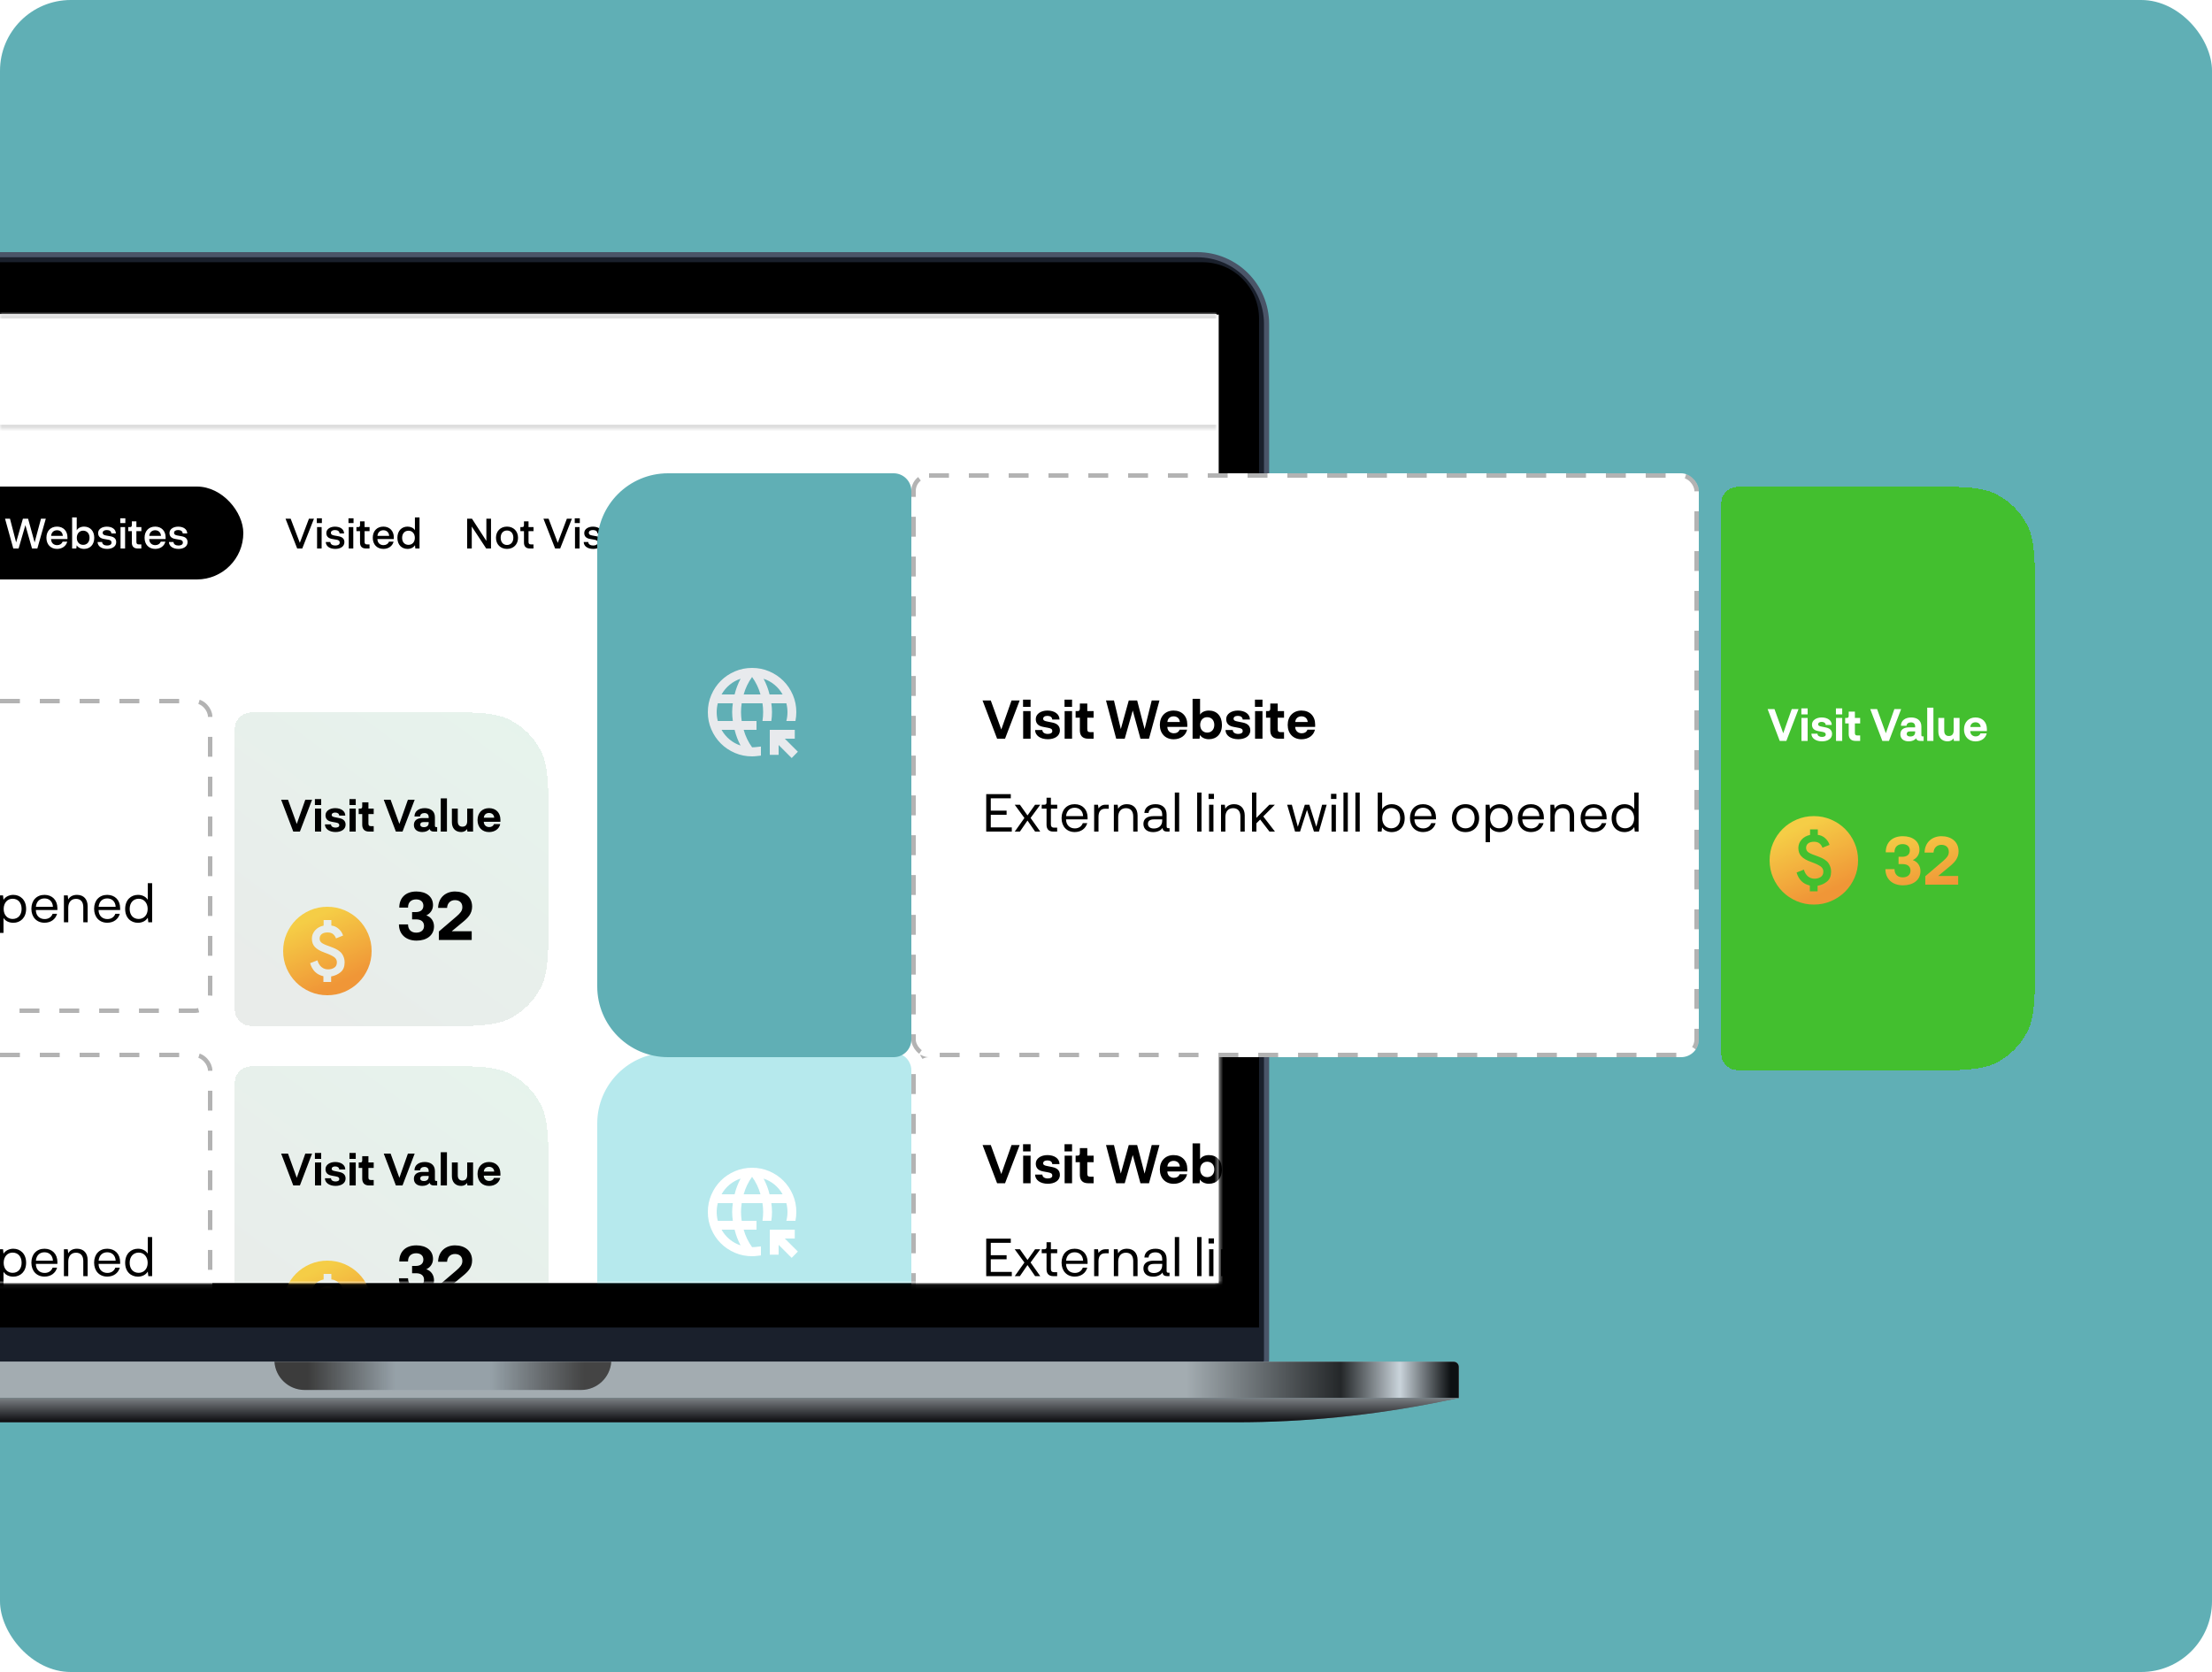 <svg width="500" height="378" viewBox="0 0 500 378" fill="none" xmlns="http://www.w3.org/2000/svg">
<g clip-path="url(#clip0_1579_3659)">
<rect width="500" height="378" rx="16" fill="#60AFB5"/>
<line x1="-44.921" y1="229.814" x2="45.697" y2="229.814" stroke="#173867" stroke-width="0.581"/>
<path d="M-69.037 57.581H270.61C279.272 57.581 286.294 64.603 286.294 73.265V307.355C286.294 308.318 285.513 309.098 284.551 309.098H-82.978C-83.941 309.098 -84.721 308.318 -84.721 307.355V73.265C-84.721 64.603 -77.699 57.581 -69.037 57.581Z" fill="#1A202C" stroke="#4A5568" stroke-width="1.162"/>
<path d="M-83.021 72.06C-83.021 65.002 -77.299 59.281 -70.242 59.281H271.815C278.873 59.281 284.594 65.002 284.594 72.06V300.101H-83.021V72.06Z" fill="black"/>
<rect x="-75.723" y="71.14" width="351.196" height="218.927" fill="white"/>
<mask id="mask0_1579_3659" style="mask-type:alpha" maskUnits="userSpaceOnUse" x="-76" y="71" width="352" height="220">
<rect x="-75.723" y="71.14" width="351.196" height="218.927" fill="white"/>
</mask>
<g mask="url(#mask0_1579_3659)">
<rect x="206" y="158" width="178" height="71" rx="4" fill="white"/>
<rect x="206.5" y="158.5" width="177" height="70" rx="3.5" stroke="black" stroke-opacity="0.3" stroke-dasharray="4.5 4.5"/>
<path d="M226.332 185.424L228.648 178.86H230.484L227.184 187.5H225.384L222.096 178.86H223.956L226.332 185.424ZM231.25 180.3V178.68H232.954V180.3H231.25ZM231.274 187.5V181.26H232.954V187.5H231.274ZM233.972 185.544H235.616C235.628 186.108 236.156 186.42 236.828 186.42C237.488 186.42 237.86 186.192 237.86 185.772C237.86 185.388 237.644 185.172 236.972 185.052L235.772 184.824C234.524 184.596 234.128 183.9 234.128 183.06C234.128 181.896 235.304 181.14 236.756 181.14C238.34 181.14 239.492 181.92 239.492 183.168H237.848C237.836 182.64 237.38 182.34 236.756 182.34C236.144 182.34 235.796 182.604 235.796 182.988C235.796 183.348 236.096 183.504 236.708 183.612L237.884 183.852C239.06 184.092 239.576 184.704 239.576 185.616C239.576 186.96 238.316 187.62 236.852 187.62C235.196 187.62 233.984 186.804 233.972 185.544ZM240.625 180.3V178.68H242.329V180.3H240.625ZM240.649 187.5V181.26H242.329V187.5H240.649ZM245.927 187.5C244.691 187.5 244.091 186.78 244.091 185.652V182.748H243.131V181.26H243.599C243.983 181.26 244.091 181.068 244.091 180.648V179.556H245.771V181.26H247.199V182.748H245.771V185.28C245.771 185.82 245.915 186.024 246.467 186.024H247.199V187.5H245.927ZM252.304 187.5L250 178.86H251.8L253.348 185.328L255.148 178.86H257.044L258.724 185.34L260.332 178.86H262.084L259.72 187.5H257.788L256.048 181.128L254.236 187.5H252.304ZM268.376 184.284V184.836H263.864C263.888 185.76 264.536 186.276 265.34 186.276C265.952 186.276 266.444 186 266.636 185.46H268.328C268.052 186.756 266.864 187.632 265.292 187.632C263.42 187.632 262.172 186.336 262.172 184.38C262.172 182.436 263.42 181.14 265.28 181.14C267.14 181.14 268.376 182.376 268.376 184.284ZM265.28 182.448C264.56 182.448 263.948 182.868 263.876 183.732H266.696C266.624 182.868 266.012 182.448 265.28 182.448ZM273.255 181.14C275.043 181.14 276.207 182.388 276.207 184.38C276.207 186.456 274.971 187.62 273.255 187.62C272.307 187.62 271.551 187.2 271.239 186.66L271.143 187.5H269.571V178.488H271.263V182.064C271.587 181.512 272.331 181.14 273.255 181.14ZM272.883 186.12C273.807 186.12 274.479 185.46 274.479 184.38C274.479 183.3 273.807 182.64 272.883 182.64C271.971 182.628 271.287 183.3 271.287 184.38C271.287 185.472 271.971 186.12 272.883 186.12ZM277.015 185.544H278.659C278.671 186.108 279.199 186.42 279.871 186.42C280.531 186.42 280.903 186.192 280.903 185.772C280.903 185.388 280.687 185.172 280.015 185.052L278.815 184.824C277.567 184.596 277.171 183.9 277.171 183.06C277.171 181.896 278.347 181.14 279.799 181.14C281.383 181.14 282.535 181.92 282.535 183.168H280.891C280.879 182.64 280.423 182.34 279.799 182.34C279.187 182.34 278.839 182.604 278.839 182.988C278.839 183.348 279.139 183.504 279.751 183.612L280.927 183.852C282.103 184.092 282.619 184.704 282.619 185.616C282.619 186.96 281.359 187.62 279.895 187.62C278.239 187.62 277.027 186.804 277.015 185.544ZM283.668 180.3V178.68H285.372V180.3H283.668ZM283.692 187.5V181.26H285.372V187.5H283.692ZM288.97 187.5C287.734 187.5 287.134 186.78 287.134 185.652V182.748H286.174V181.26H286.642C287.026 181.26 287.134 181.068 287.134 180.648V179.556H288.814V181.26H290.242V182.748H288.814V185.28C288.814 185.82 288.958 186.024 289.51 186.024H290.242V187.5H288.97ZM297.275 184.284V184.836H292.763C292.787 185.76 293.435 186.276 294.239 186.276C294.851 186.276 295.343 186 295.535 185.46H297.227C296.951 186.756 295.763 187.632 294.191 187.632C292.319 187.632 291.071 186.336 291.071 184.38C291.071 182.436 292.319 181.14 294.179 181.14C296.039 181.14 297.275 182.376 297.275 184.284ZM294.179 182.448C293.459 182.448 292.847 182.868 292.775 183.732H295.595C295.523 182.868 294.911 182.448 294.179 182.448Z" fill="black"/>
<path d="M223.956 207.552H228.708V208.5H222.924V200.028H228.48V200.976H223.956V203.772H227.532V204.696H223.956V207.552ZM229.376 208.5L231.56 205.428L229.364 202.428H230.54L232.256 204.852L233.972 202.428H235.148L232.952 205.416L235.136 208.5H233.972L232.256 206.004L230.54 208.5H229.376ZM238.048 208.5C237.148 208.5 236.56 208.008 236.56 206.976V203.316H235.468V202.428H236.044C236.428 202.428 236.56 202.26 236.56 201.888V200.844H237.544V202.428H238.972V203.316H237.544V206.844C237.544 207.288 237.688 207.612 238.276 207.612H238.96V208.5H238.048ZM245.837 205.308V205.74H240.965C240.989 207.084 241.865 207.78 242.957 207.78C243.773 207.78 244.457 207.384 244.757 206.592H245.765C245.417 207.804 244.373 208.608 242.933 208.608C241.145 208.608 239.957 207.348 239.957 205.452C239.957 203.556 241.145 202.308 242.921 202.308C244.673 202.308 245.837 203.508 245.837 205.308ZM242.921 203.112C241.901 203.112 241.097 203.736 240.977 205.008H244.829C244.757 203.748 243.941 203.112 242.921 203.112ZM249.853 202.428H250.621V203.34H249.817C248.773 203.34 248.305 204.024 248.305 205.152V208.5H247.321V202.428H248.185L248.317 203.292C248.569 202.812 249.145 202.428 249.853 202.428ZM254.738 202.308C256.25 202.308 257.138 203.316 257.138 204.864V208.5H256.154V205.068C256.154 203.808 255.494 203.208 254.51 203.208C253.37 203.208 252.758 204.024 252.758 205.212V208.5H251.774V202.428H252.638L252.746 203.364C253.094 202.692 253.802 202.308 254.738 202.308ZM264.146 207.732H264.362V208.5H263.762C263.282 208.5 262.838 208.308 262.778 207.672C262.418 208.236 261.626 208.62 260.654 208.62C259.298 208.62 258.458 207.912 258.458 206.76C258.458 205.788 259.058 205.008 260.786 205.008H262.706V204.672C262.706 203.58 262.07 203.124 261.17 203.124C260.246 203.124 259.67 203.568 259.622 204.288H258.674C258.746 203.004 259.79 202.308 261.206 202.308C262.718 202.308 263.702 203.136 263.702 204.66V207.264C263.702 207.648 263.798 207.732 264.146 207.732ZM262.706 206.016V205.74H260.882C259.838 205.74 259.478 206.172 259.478 206.748C259.478 207.456 260.042 207.804 260.822 207.804C261.818 207.804 262.706 207.252 262.706 206.016ZM266.539 199.668V208.5H265.555V199.668H266.539ZM271.59 199.668V208.5H270.606V199.668H271.59ZM273.181 201.12V199.968H274.405V201.12H273.181ZM273.301 208.5V202.428H274.285V208.5H273.301ZM278.961 202.308C280.473 202.308 281.361 203.316 281.361 204.864V208.5H280.377V205.068C280.377 203.808 279.717 203.208 278.733 203.208C277.593 203.208 276.981 204.024 276.981 205.212V208.5H275.997V202.428H276.861L276.969 203.364C277.317 202.692 278.025 202.308 278.961 202.308ZM283.004 208.5V199.668H283.988V205.404L286.928 202.428H288.176L285.548 205.08L288.188 208.5H286.952L284.852 205.776L284 206.628V208.5H283.004ZM292.003 202.428L293.359 207.408L294.943 202.428H295.963L297.535 207.408L298.855 202.428H299.887L298.135 208.5H297.007L295.435 203.604L293.863 208.5H292.735L290.947 202.428H292.003ZM300.861 201.12V199.968H302.085V201.12H300.861ZM300.981 208.5V202.428H301.965V208.5H300.981ZM304.66 199.668V208.5H303.676V199.668H304.66ZM307.356 199.668V208.5H306.372V199.668H307.356ZM314.626 202.308C316.222 202.308 317.518 203.46 317.518 205.476C317.518 207.504 316.198 208.62 314.626 208.62C313.69 208.62 312.838 208.236 312.406 207.54L312.298 208.5H311.422V199.668H312.418V203.448C312.838 202.716 313.678 202.308 314.626 202.308ZM314.47 207.756C315.658 207.756 316.498 206.892 316.498 205.476C316.498 204.06 315.67 203.184 314.47 203.172C313.33 203.172 312.442 204.06 312.442 205.488C312.442 206.916 313.33 207.756 314.47 207.756ZM324.587 205.308V205.74H319.715C319.739 207.084 320.615 207.78 321.707 207.78C322.523 207.78 323.207 207.384 323.507 206.592H324.515C324.167 207.804 323.123 208.608 321.683 208.608C319.895 208.608 318.707 207.348 318.707 205.452C318.707 203.556 319.895 202.308 321.671 202.308C323.423 202.308 324.587 203.508 324.587 205.308ZM321.671 203.112C320.651 203.112 319.847 203.736 319.727 205.008H323.579C323.507 203.748 322.691 203.112 321.671 203.112ZM328.187 205.476C328.187 203.604 329.423 202.308 331.259 202.308C333.095 202.308 334.342 203.604 334.342 205.476C334.342 207.336 333.095 208.62 331.259 208.62C329.423 208.62 328.187 207.336 328.187 205.476ZM329.195 205.464C329.195 206.856 330.023 207.768 331.259 207.768C332.495 207.768 333.323 206.856 333.323 205.464C333.323 204.048 332.495 203.148 331.259 203.148C330.023 203.148 329.195 204.048 329.195 205.464ZM339.013 202.308C340.585 202.308 341.905 203.436 341.905 205.476C341.905 207.48 340.609 208.62 339.013 208.62C338.077 208.62 337.213 208.236 336.793 207.516V210.9H335.809V202.428H336.685L336.793 203.436C337.225 202.728 338.077 202.308 339.013 202.308ZM338.857 207.756C340.045 207.756 340.885 206.904 340.885 205.476C340.885 204.06 340.057 203.184 338.857 203.184C337.717 203.172 336.829 204.072 336.829 205.5C336.829 206.916 337.717 207.756 338.857 207.756ZM348.974 205.308V205.74H344.102C344.126 207.084 345.002 207.78 346.094 207.78C346.91 207.78 347.594 207.384 347.894 206.592H348.902C348.554 207.804 347.51 208.608 346.07 208.608C344.282 208.608 343.094 207.348 343.094 205.452C343.094 203.556 344.282 202.308 346.058 202.308C347.81 202.308 348.974 203.508 348.974 205.308ZM346.058 203.112C345.038 203.112 344.234 203.736 344.114 205.008H347.966C347.894 203.748 347.078 203.112 346.058 203.112ZM353.41 202.308C354.922 202.308 355.81 203.316 355.81 204.864V208.5H354.826V205.068C354.826 203.808 354.166 203.208 353.182 203.208C352.042 203.208 351.43 204.024 351.43 205.212V208.5H350.446V202.428H351.31L351.418 203.364C351.766 202.692 352.474 202.308 353.41 202.308ZM363.154 205.308V205.74H358.282C358.306 207.084 359.182 207.78 360.274 207.78C361.09 207.78 361.774 207.384 362.074 206.592H363.082C362.734 207.804 361.69 208.608 360.25 208.608C358.462 208.608 357.274 207.348 357.274 205.452C357.274 203.556 358.462 202.308 360.238 202.308C361.99 202.308 363.154 203.508 363.154 205.308ZM360.238 203.112C359.218 203.112 358.414 203.736 358.294 205.008H362.146C362.074 203.748 361.258 203.112 360.238 203.112ZM369.404 199.668H370.388V208.5H369.524L369.404 207.468C368.984 208.188 368.132 208.62 367.184 208.62C365.588 208.62 364.292 207.504 364.292 205.488C364.292 203.448 365.612 202.308 367.184 202.308C368.156 202.308 368.984 202.728 369.404 203.424V199.668ZM367.34 207.756C368.48 207.756 369.38 206.916 369.38 205.488C369.38 204.072 368.48 203.172 367.34 203.184C366.14 203.196 365.312 204.084 365.312 205.488C365.312 206.916 366.152 207.756 367.34 207.756Z" fill="black"/>
<path d="M135 174C135 165.163 142.163 158 151 158H202C204.209 158 206 159.791 206 162V225C206 227.209 204.209 229 202 229H151C142.163 229 135 221.836 135 213V174Z" fill="#BBDDFF"/>
<path d="M178.95 204.375L176 201.425V203.65H174V198H179.65V200H177.4L180.35 202.95L178.95 204.375ZM170 204C168.617 204 167.317 203.737 166.1 203.212C164.883 202.687 163.825 201.975 162.925 201.075C162.025 200.175 161.313 199.117 160.788 197.9C160.263 196.683 160 195.383 160 194C160 192.617 160.263 191.317 160.788 190.1C161.313 188.883 162.025 187.825 162.925 186.925C163.825 186.025 164.883 185.312 166.1 184.787C167.317 184.262 168.617 184 170 184C171.383 184 172.683 184.262 173.9 184.787C175.117 185.312 176.175 186.025 177.075 186.925C177.975 187.825 178.688 188.883 179.213 190.1C179.738 191.317 180 192.617 180 194C180 194.333 179.983 194.667 179.95 195C179.917 195.333 179.867 195.667 179.8 196H177.75C177.833 195.667 177.896 195.333 177.938 195C177.979 194.667 178 194.333 178 194C178 193.667 177.979 193.333 177.938 193C177.896 192.667 177.833 192.333 177.75 192H174.35C174.4 192.333 174.438 192.667 174.463 193C174.488 193.333 174.5 193.667 174.5 194C174.5 194.333 174.488 194.667 174.463 195C174.438 195.333 174.4 195.667 174.35 196H172.35C172.4 195.667 172.438 195.333 172.463 195C172.488 194.667 172.5 194.333 172.5 194C172.5 193.667 172.488 193.333 172.463 193C172.438 192.667 172.4 192.333 172.35 192H167.65C167.6 192.333 167.563 192.667 167.538 193C167.513 193.333 167.5 193.667 167.5 194C167.5 194.333 167.513 194.667 167.538 195C167.563 195.333 167.6 195.667 167.65 196H171V198H168.1C168.3 198.717 168.558 199.404 168.875 200.062C169.192 200.721 169.567 201.35 170 201.95C170.333 201.95 170.667 201.929 171 201.887C171.333 201.846 171.667 201.808 172 201.775V203.825C171.667 203.858 171.333 203.896 171 203.937C170.667 203.979 170.333 204 170 204ZM162.25 196H165.65C165.6 195.667 165.563 195.333 165.538 195C165.513 194.667 165.5 194.333 165.5 194C165.5 193.667 165.513 193.333 165.538 193C165.563 192.667 165.6 192.333 165.65 192H162.25C162.167 192.333 162.104 192.667 162.063 193C162.021 193.333 162 193.667 162 194C162 194.333 162.021 194.667 162.063 195C162.104 195.333 162.167 195.667 162.25 196ZM163.1 190H166.05C166.2 189.383 166.388 188.779 166.613 188.187C166.838 187.596 167.1 187.017 167.4 186.45C166.483 186.75 165.658 187.204 164.925 187.812C164.192 188.421 163.583 189.15 163.1 190ZM167.4 201.55C167.1 200.983 166.838 200.404 166.613 199.812C166.388 199.221 166.2 198.617 166.05 198H163.1C163.583 198.85 164.192 199.579 164.925 200.187C165.658 200.796 166.483 201.25 167.4 201.55ZM168.1 190H171.9C171.7 189.283 171.442 188.596 171.125 187.937C170.808 187.279 170.433 186.65 170 186.05C169.567 186.65 169.192 187.279 168.875 187.937C168.558 188.596 168.3 189.283 168.1 190ZM173.95 190H176.9C176.417 189.15 175.808 188.421 175.075 187.812C174.342 187.204 173.517 186.75 172.6 186.45C172.9 187.017 173.163 187.596 173.388 188.187C173.613 188.779 173.8 189.383 173.95 190Z" fill="white"/>
<rect x="206" y="238" width="178" height="71" rx="4" fill="white"/>
<rect x="206.5" y="238.5" width="177" height="70" rx="3.5" stroke="black" stroke-opacity="0.3" stroke-dasharray="4.5 4.5"/>
<path d="M226.332 265.424L228.648 258.86H230.484L227.184 267.5H225.384L222.096 258.86H223.956L226.332 265.424ZM231.25 260.3V258.68H232.954V260.3H231.25ZM231.274 267.5V261.26H232.954V267.5H231.274ZM233.972 265.544H235.616C235.628 266.108 236.156 266.42 236.828 266.42C237.488 266.42 237.86 266.192 237.86 265.772C237.86 265.388 237.644 265.172 236.972 265.052L235.772 264.824C234.524 264.596 234.128 263.9 234.128 263.06C234.128 261.896 235.304 261.14 236.756 261.14C238.34 261.14 239.492 261.92 239.492 263.168H237.848C237.836 262.64 237.38 262.34 236.756 262.34C236.144 262.34 235.796 262.604 235.796 262.988C235.796 263.348 236.096 263.504 236.708 263.612L237.884 263.852C239.06 264.092 239.576 264.704 239.576 265.616C239.576 266.96 238.316 267.62 236.852 267.62C235.196 267.62 233.984 266.804 233.972 265.544ZM240.625 260.3V258.68H242.329V260.3H240.625ZM240.649 267.5V261.26H242.329V267.5H240.649ZM245.927 267.5C244.691 267.5 244.091 266.78 244.091 265.652V262.748H243.131V261.26H243.599C243.983 261.26 244.091 261.068 244.091 260.648V259.556H245.771V261.26H247.199V262.748H245.771V265.28C245.771 265.82 245.915 266.024 246.467 266.024H247.199V267.5H245.927ZM252.304 267.5L250 258.86H251.8L253.348 265.328L255.148 258.86H257.044L258.724 265.34L260.332 258.86H262.084L259.72 267.5H257.788L256.048 261.128L254.236 267.5H252.304ZM268.376 264.284V264.836H263.864C263.888 265.76 264.536 266.276 265.34 266.276C265.952 266.276 266.444 266 266.636 265.46H268.328C268.052 266.756 266.864 267.632 265.292 267.632C263.42 267.632 262.172 266.336 262.172 264.38C262.172 262.436 263.42 261.14 265.28 261.14C267.14 261.14 268.376 262.376 268.376 264.284ZM265.28 262.448C264.56 262.448 263.948 262.868 263.876 263.732H266.696C266.624 262.868 266.012 262.448 265.28 262.448ZM273.255 261.14C275.043 261.14 276.207 262.388 276.207 264.38C276.207 266.456 274.971 267.62 273.255 267.62C272.307 267.62 271.551 267.2 271.239 266.66L271.143 267.5H269.571V258.488H271.263V262.064C271.587 261.512 272.331 261.14 273.255 261.14ZM272.883 266.12C273.807 266.12 274.479 265.46 274.479 264.38C274.479 263.3 273.807 262.64 272.883 262.64C271.971 262.628 271.287 263.3 271.287 264.38C271.287 265.472 271.971 266.12 272.883 266.12ZM277.015 265.544H278.659C278.671 266.108 279.199 266.42 279.871 266.42C280.531 266.42 280.903 266.192 280.903 265.772C280.903 265.388 280.687 265.172 280.015 265.052L278.815 264.824C277.567 264.596 277.171 263.9 277.171 263.06C277.171 261.896 278.347 261.14 279.799 261.14C281.383 261.14 282.535 261.92 282.535 263.168H280.891C280.879 262.64 280.423 262.34 279.799 262.34C279.187 262.34 278.839 262.604 278.839 262.988C278.839 263.348 279.139 263.504 279.751 263.612L280.927 263.852C282.103 264.092 282.619 264.704 282.619 265.616C282.619 266.96 281.359 267.62 279.895 267.62C278.239 267.62 277.027 266.804 277.015 265.544ZM283.668 260.3V258.68H285.372V260.3H283.668ZM283.692 267.5V261.26H285.372V267.5H283.692ZM288.97 267.5C287.734 267.5 287.134 266.78 287.134 265.652V262.748H286.174V261.26H286.642C287.026 261.26 287.134 261.068 287.134 260.648V259.556H288.814V261.26H290.242V262.748H288.814V265.28C288.814 265.82 288.958 266.024 289.51 266.024H290.242V267.5H288.97ZM297.275 264.284V264.836H292.763C292.787 265.76 293.435 266.276 294.239 266.276C294.851 266.276 295.343 266 295.535 265.46H297.227C296.951 266.756 295.763 267.632 294.191 267.632C292.319 267.632 291.071 266.336 291.071 264.38C291.071 262.436 292.319 261.14 294.179 261.14C296.039 261.14 297.275 262.376 297.275 264.284ZM294.179 262.448C293.459 262.448 292.847 262.868 292.775 263.732H295.595C295.523 262.868 294.911 262.448 294.179 262.448Z" fill="black"/>
<path d="M223.956 287.552H228.708V288.5H222.924V280.028H228.48V280.976H223.956V283.772H227.532V284.696H223.956V287.552ZM229.376 288.5L231.56 285.428L229.364 282.428H230.54L232.256 284.852L233.972 282.428H235.148L232.952 285.416L235.136 288.5H233.972L232.256 286.004L230.54 288.5H229.376ZM238.048 288.5C237.148 288.5 236.56 288.008 236.56 286.976V283.316H235.468V282.428H236.044C236.428 282.428 236.56 282.26 236.56 281.888V280.844H237.544V282.428H238.972V283.316H237.544V286.844C237.544 287.288 237.688 287.612 238.276 287.612H238.96V288.5H238.048ZM245.837 285.308V285.74H240.965C240.989 287.084 241.865 287.78 242.957 287.78C243.773 287.78 244.457 287.384 244.757 286.592H245.765C245.417 287.804 244.373 288.608 242.933 288.608C241.145 288.608 239.957 287.348 239.957 285.452C239.957 283.556 241.145 282.308 242.921 282.308C244.673 282.308 245.837 283.508 245.837 285.308ZM242.921 283.112C241.901 283.112 241.097 283.736 240.977 285.008H244.829C244.757 283.748 243.941 283.112 242.921 283.112ZM249.853 282.428H250.621V283.34H249.817C248.773 283.34 248.305 284.024 248.305 285.152V288.5H247.321V282.428H248.185L248.317 283.292C248.569 282.812 249.145 282.428 249.853 282.428ZM254.738 282.308C256.25 282.308 257.138 283.316 257.138 284.864V288.5H256.154V285.068C256.154 283.808 255.494 283.208 254.51 283.208C253.37 283.208 252.758 284.024 252.758 285.212V288.5H251.774V282.428H252.638L252.746 283.364C253.094 282.692 253.802 282.308 254.738 282.308ZM264.146 287.732H264.362V288.5H263.762C263.282 288.5 262.838 288.308 262.778 287.672C262.418 288.236 261.626 288.62 260.654 288.62C259.298 288.62 258.458 287.912 258.458 286.76C258.458 285.788 259.058 285.008 260.786 285.008H262.706V284.672C262.706 283.58 262.07 283.124 261.17 283.124C260.246 283.124 259.67 283.568 259.622 284.288H258.674C258.746 283.004 259.79 282.308 261.206 282.308C262.718 282.308 263.702 283.136 263.702 284.66V287.264C263.702 287.648 263.798 287.732 264.146 287.732ZM262.706 286.016V285.74H260.882C259.838 285.74 259.478 286.172 259.478 286.748C259.478 287.456 260.042 287.804 260.822 287.804C261.818 287.804 262.706 287.252 262.706 286.016ZM266.539 279.668V288.5H265.555V279.668H266.539ZM271.59 279.668V288.5H270.606V279.668H271.59ZM273.181 281.12V279.968H274.405V281.12H273.181ZM273.301 288.5V282.428H274.285V288.5H273.301ZM278.961 282.308C280.473 282.308 281.361 283.316 281.361 284.864V288.5H280.377V285.068C280.377 283.808 279.717 283.208 278.733 283.208C277.593 283.208 276.981 284.024 276.981 285.212V288.5H275.997V282.428H276.861L276.969 283.364C277.317 282.692 278.025 282.308 278.961 282.308ZM283.004 288.5V279.668H283.988V285.404L286.928 282.428H288.176L285.548 285.08L288.188 288.5H286.952L284.852 285.776L284 286.628V288.5H283.004ZM292.003 282.428L293.359 287.408L294.943 282.428H295.963L297.535 287.408L298.855 282.428H299.887L298.135 288.5H297.007L295.435 283.604L293.863 288.5H292.735L290.947 282.428H292.003ZM300.861 281.12V279.968H302.085V281.12H300.861ZM300.981 288.5V282.428H301.965V288.5H300.981ZM304.66 279.668V288.5H303.676V279.668H304.66ZM307.356 279.668V288.5H306.372V279.668H307.356ZM314.626 282.308C316.222 282.308 317.518 283.46 317.518 285.476C317.518 287.504 316.198 288.62 314.626 288.62C313.69 288.62 312.838 288.236 312.406 287.54L312.298 288.5H311.422V279.668H312.418V283.448C312.838 282.716 313.678 282.308 314.626 282.308ZM314.47 287.756C315.658 287.756 316.498 286.892 316.498 285.476C316.498 284.06 315.67 283.184 314.47 283.172C313.33 283.172 312.442 284.06 312.442 285.488C312.442 286.916 313.33 287.756 314.47 287.756ZM324.587 285.308V285.74H319.715C319.739 287.084 320.615 287.78 321.707 287.78C322.523 287.78 323.207 287.384 323.507 286.592H324.515C324.167 287.804 323.123 288.608 321.683 288.608C319.895 288.608 318.707 287.348 318.707 285.452C318.707 283.556 319.895 282.308 321.671 282.308C323.423 282.308 324.587 283.508 324.587 285.308ZM321.671 283.112C320.651 283.112 319.847 283.736 319.727 285.008H323.579C323.507 283.748 322.691 283.112 321.671 283.112ZM328.187 285.476C328.187 283.604 329.423 282.308 331.259 282.308C333.095 282.308 334.342 283.604 334.342 285.476C334.342 287.336 333.095 288.62 331.259 288.62C329.423 288.62 328.187 287.336 328.187 285.476ZM329.195 285.464C329.195 286.856 330.023 287.768 331.259 287.768C332.495 287.768 333.323 286.856 333.323 285.464C333.323 284.048 332.495 283.148 331.259 283.148C330.023 283.148 329.195 284.048 329.195 285.464ZM339.013 282.308C340.585 282.308 341.905 283.436 341.905 285.476C341.905 287.48 340.609 288.62 339.013 288.62C338.077 288.62 337.213 288.236 336.793 287.516V290.9H335.809V282.428H336.685L336.793 283.436C337.225 282.728 338.077 282.308 339.013 282.308ZM338.857 287.756C340.045 287.756 340.885 286.904 340.885 285.476C340.885 284.06 340.057 283.184 338.857 283.184C337.717 283.172 336.829 284.072 336.829 285.5C336.829 286.916 337.717 287.756 338.857 287.756ZM348.974 285.308V285.74H344.102C344.126 287.084 345.002 287.78 346.094 287.78C346.91 287.78 347.594 287.384 347.894 286.592H348.902C348.554 287.804 347.51 288.608 346.07 288.608C344.282 288.608 343.094 287.348 343.094 285.452C343.094 283.556 344.282 282.308 346.058 282.308C347.81 282.308 348.974 283.508 348.974 285.308ZM346.058 283.112C345.038 283.112 344.234 283.736 344.114 285.008H347.966C347.894 283.748 347.078 283.112 346.058 283.112ZM353.41 282.308C354.922 282.308 355.81 283.316 355.81 284.864V288.5H354.826V285.068C354.826 283.808 354.166 283.208 353.182 283.208C352.042 283.208 351.43 284.024 351.43 285.212V288.5H350.446V282.428H351.31L351.418 283.364C351.766 282.692 352.474 282.308 353.41 282.308ZM363.154 285.308V285.74H358.282C358.306 287.084 359.182 287.78 360.274 287.78C361.09 287.78 361.774 287.384 362.074 286.592H363.082C362.734 287.804 361.69 288.608 360.25 288.608C358.462 288.608 357.274 287.348 357.274 285.452C357.274 283.556 358.462 282.308 360.238 282.308C361.99 282.308 363.154 283.508 363.154 285.308ZM360.238 283.112C359.218 283.112 358.414 283.736 358.294 285.008H362.146C362.074 283.748 361.258 283.112 360.238 283.112ZM369.404 279.668H370.388V288.5H369.524L369.404 287.468C368.984 288.188 368.132 288.62 367.184 288.62C365.588 288.62 364.292 287.504 364.292 285.488C364.292 283.448 365.612 282.308 367.184 282.308C368.156 282.308 368.984 282.728 369.404 283.424V279.668ZM367.34 287.756C368.48 287.756 369.38 286.916 369.38 285.488C369.38 284.072 368.48 283.172 367.34 283.184C366.14 283.196 365.312 284.084 365.312 285.488C365.312 286.916 366.152 287.756 367.34 287.756Z" fill="black"/>
<path d="M135 254C135 245.163 142.163 238 151 238H202C204.209 238 206 239.791 206 242V305C206 307.209 204.209 309 202 309H151C142.163 309 135 301.836 135 293V254Z" fill="#0DB6C3" fill-opacity="0.3"/>
<path d="M178.95 284.375L176 281.425V283.65H174V278H179.65V280H177.4L180.35 282.95L178.95 284.375ZM170 284C168.617 284 167.317 283.737 166.1 283.212C164.883 282.687 163.825 281.975 162.925 281.075C162.025 280.175 161.313 279.117 160.788 277.9C160.263 276.683 160 275.383 160 274C160 272.617 160.263 271.317 160.788 270.1C161.313 268.883 162.025 267.825 162.925 266.925C163.825 266.025 164.883 265.312 166.1 264.787C167.317 264.262 168.617 264 170 264C171.383 264 172.683 264.262 173.9 264.787C175.117 265.312 176.175 266.025 177.075 266.925C177.975 267.825 178.688 268.883 179.213 270.1C179.738 271.317 180 272.617 180 274C180 274.333 179.983 274.667 179.95 275C179.917 275.333 179.867 275.667 179.8 276H177.75C177.833 275.667 177.896 275.333 177.938 275C177.979 274.667 178 274.333 178 274C178 273.667 177.979 273.333 177.938 273C177.896 272.667 177.833 272.333 177.75 272H174.35C174.4 272.333 174.438 272.667 174.463 273C174.488 273.333 174.5 273.667 174.5 274C174.5 274.333 174.488 274.667 174.463 275C174.438 275.333 174.4 275.667 174.35 276H172.35C172.4 275.667 172.438 275.333 172.463 275C172.488 274.667 172.5 274.333 172.5 274C172.5 273.667 172.488 273.333 172.463 273C172.438 272.667 172.4 272.333 172.35 272H167.65C167.6 272.333 167.563 272.667 167.538 273C167.513 273.333 167.5 273.667 167.5 274C167.5 274.333 167.513 274.667 167.538 275C167.563 275.333 167.6 275.667 167.65 276H171V278H168.1C168.3 278.717 168.558 279.404 168.875 280.062C169.192 280.721 169.567 281.35 170 281.95C170.333 281.95 170.667 281.929 171 281.887C171.333 281.846 171.667 281.808 172 281.775V283.825C171.667 283.858 171.333 283.896 171 283.937C170.667 283.979 170.333 284 170 284ZM162.25 276H165.65C165.6 275.667 165.563 275.333 165.538 275C165.513 274.667 165.5 274.333 165.5 274C165.5 273.667 165.513 273.333 165.538 273C165.563 272.667 165.6 272.333 165.65 272H162.25C162.167 272.333 162.104 272.667 162.063 273C162.021 273.333 162 273.667 162 274C162 274.333 162.021 274.667 162.063 275C162.104 275.333 162.167 275.667 162.25 276ZM163.1 270H166.05C166.2 269.383 166.388 268.779 166.613 268.187C166.838 267.596 167.1 267.017 167.4 266.45C166.483 266.75 165.658 267.204 164.925 267.812C164.192 268.421 163.583 269.15 163.1 270ZM167.4 281.55C167.1 280.983 166.838 280.404 166.613 279.812C166.388 279.221 166.2 278.617 166.05 278H163.1C163.583 278.85 164.192 279.579 164.925 280.187C165.658 280.796 166.483 281.25 167.4 281.55ZM168.1 270H171.9C171.7 269.283 171.442 268.596 171.125 267.937C170.808 267.279 170.433 266.65 170 266.05C169.567 266.65 169.192 267.279 168.875 267.937C168.558 268.596 168.3 269.283 168.1 270ZM173.95 270H176.9C176.417 269.15 175.808 268.421 175.075 267.812C174.342 267.204 173.517 266.75 172.6 266.45C172.9 267.017 173.163 267.596 173.388 268.187C173.613 268.779 173.8 269.383 173.95 270Z" fill="white"/>
<g filter="url(#filter0_d_1579_3659)">
<path d="M53 244.4C53 242.16 53 241.04 53.436 240.184C53.819 239.431 54.431 238.819 55.184 238.436C56.04 238 57.16 238 59.4 238H98.4C107.361 238 111.841 238 115.264 239.744C118.274 241.278 120.722 243.725 122.256 246.736C124 250.159 124 254.639 124 263.6V283.4C124 292.361 124 296.841 122.256 300.264C120.722 303.274 118.274 305.722 115.264 307.256C111.841 309 107.361 309 98.4 309H59.4C57.16 309 56.04 309 55.184 308.564C54.431 308.18 53.819 307.569 53.436 306.816C53 305.96 53 304.84 53 302.6V244.4Z" fill="url(#paint0_linear_1579_3659)" fill-opacity="0.1" shape-rendering="crispEdges"/>
<path d="M67.081 263.27L69.011 257.8H70.541L67.791 265H66.291L63.551 257.8H65.101L67.081 263.27ZM71.179 259V257.65H72.599V259H71.179ZM71.199 265V259.8H72.599V265H71.199ZM73.448 263.37H74.817C74.828 263.84 75.267 264.1 75.828 264.1C76.377 264.1 76.688 263.91 76.688 263.56C76.688 263.24 76.507 263.06 75.948 262.96L74.948 262.77C73.907 262.58 73.578 262 73.578 261.3C73.578 260.33 74.558 259.7 75.767 259.7C77.088 259.7 78.047 260.35 78.047 261.39H76.677C76.668 260.95 76.287 260.7 75.767 260.7C75.257 260.7 74.968 260.92 74.968 261.24C74.968 261.54 75.218 261.67 75.728 261.76L76.707 261.96C77.688 262.16 78.118 262.67 78.118 263.43C78.118 264.55 77.067 265.1 75.847 265.1C74.468 265.1 73.457 264.42 73.448 263.37ZM78.992 259V257.65H80.412V259H78.992ZM79.012 265V259.8H80.412V265H79.012ZM83.41 265C82.38 265 81.88 264.4 81.88 263.46V261.04H81.08V259.8H81.47C81.79 259.8 81.88 259.64 81.88 259.29V258.38H83.28V259.8H84.47V261.04H83.28V263.15C83.28 263.6 83.4 263.77 83.86 263.77H84.47V265H83.41ZM90.274 263.27L92.204 257.8H93.734L90.984 265H89.484L86.744 257.8H88.294L90.274 263.27ZM98.607 263.98H98.817V265H98.057C97.597 265 97.217 264.84 97.107 264.39C96.817 264.83 96.217 265.1 95.447 265.1C94.297 265.1 93.557 264.5 93.557 263.5C93.557 262.57 94.177 261.94 95.507 261.94H96.897V261.71C96.897 261.13 96.527 260.81 95.947 260.81C95.367 260.81 94.977 261.12 94.957 261.58H93.687C93.687 260.41 94.647 259.7 96.007 259.7C97.137 259.7 98.307 260.21 98.307 261.74V263.68C98.307 263.94 98.437 263.98 98.607 263.98ZM96.897 263.04V262.85H95.757C95.157 262.85 94.997 263.13 94.997 263.41C94.997 263.84 95.347 264 95.807 264C96.497 264 96.897 263.66 96.897 263.04ZM101.027 257.49V265H99.627V257.49H101.027ZM105.605 259.8H106.935V265H105.655L105.585 264.43C105.315 264.82 104.865 265.1 104.245 265.1C102.915 265.1 102.145 264.22 102.145 262.89V259.8H103.475V262.71C103.475 263.52 103.895 263.91 104.555 263.89C105.245 263.88 105.605 263.42 105.605 262.65V259.8ZM113.114 262.32V262.78H109.354C109.374 263.55 109.914 263.98 110.584 263.98C111.094 263.98 111.504 263.75 111.664 263.3H113.074C112.844 264.38 111.854 265.11 110.544 265.11C108.984 265.11 107.944 264.03 107.944 262.4C107.944 260.78 108.984 259.7 110.534 259.7C112.084 259.7 113.114 260.73 113.114 262.32ZM110.534 260.79C109.934 260.79 109.424 261.14 109.364 261.86H111.714C111.654 261.14 111.144 260.79 110.534 260.79Z" fill="black"/>
<g filter="url(#filter1_di_1579_3659)">
<path d="M73.1 291H74.85V289.75C75.683 289.6 76.4 289.275 77 288.775C77.6 288.275 77.9 287.533 77.9 286.55C77.9 285.85 77.7 285.208 77.3 284.625C76.9 284.042 76.1 283.533 74.9 283.1C73.9 282.767 73.208 282.475 72.825 282.225C72.442 281.975 72.25 281.633 72.25 281.2C72.25 280.767 72.404 280.425 72.713 280.175C73.021 279.925 73.467 279.8 74.05 279.8C74.583 279.8 75 279.929 75.3 280.187C75.6 280.446 75.817 280.767 75.95 281.15L77.55 280.5C77.367 279.917 77.029 279.408 76.537 278.975C76.046 278.542 75.5 278.3 74.9 278.25V277H73.15V278.25C72.317 278.433 71.667 278.8 71.2 279.35C70.733 279.9 70.5 280.517 70.5 281.2C70.5 281.983 70.729 282.617 71.188 283.1C71.646 283.583 72.367 284 73.35 284.35C74.4 284.733 75.129 285.075 75.537 285.375C75.946 285.675 76.15 286.067 76.15 286.55C76.15 287.1 75.954 287.504 75.562 287.762C75.171 288.021 74.7 288.15 74.15 288.15C73.6 288.15 73.112 287.979 72.688 287.637C72.263 287.296 71.95 286.783 71.75 286.1L70.1 286.75C70.333 287.55 70.696 288.196 71.188 288.687C71.679 289.179 72.317 289.517 73.1 289.7V291ZM74 294C72.617 294 71.317 293.737 70.1 293.212C68.883 292.687 67.825 291.975 66.925 291.075C66.025 290.175 65.312 289.117 64.787 287.9C64.263 286.683 64 285.383 64 284C64 282.617 64.263 281.317 64.787 280.1C65.312 278.883 66.025 277.825 66.925 276.925C67.825 276.025 68.883 275.312 70.1 274.787C71.317 274.262 72.617 274 74 274C75.383 274 76.683 274.262 77.9 274.787C79.117 275.312 80.175 276.025 81.075 276.925C81.975 277.825 82.688 278.883 83.213 280.1C83.737 281.317 84 282.617 84 284C84 285.383 83.737 286.683 83.213 287.9C82.688 289.117 81.975 290.175 81.075 291.075C80.175 291.975 79.117 292.687 77.9 293.212C76.683 293.737 75.383 294 74 294Z" fill="url(#paint1_linear_1579_3659)"/>
</g>
<path d="M96.361 283.947C97.442 284.307 98.102 285.253 98.102 286.438C98.102 288.449 96.451 289.65 94.17 289.65C91.694 289.65 90.178 288.164 90.178 285.988H92.234C92.234 287.249 93.044 287.849 94.08 287.849C95.19 287.849 95.851 287.249 95.851 286.348C95.851 285.448 95.281 284.847 94.05 284.847H93.149V283.197H93.975C95.085 283.197 95.701 282.656 95.701 281.756C95.701 280.825 95.025 280.33 94.065 280.33C93.029 280.33 92.204 280.915 92.234 282.191H90.253C90.253 280.015 91.648 278.544 94.125 278.544C96.331 278.544 97.877 279.685 97.877 281.621C97.877 282.641 97.307 283.512 96.361 283.947ZM104.568 285.493L102.107 287.534H106.624V289.5H99.195V287.594L103.217 284.157C104.028 283.437 104.493 282.926 104.508 282.146C104.538 281.08 103.863 280.495 102.827 280.495C101.822 280.495 101.101 281.2 101.056 282.251H99.03C99.075 279.865 100.801 278.544 102.842 278.544C105.033 278.544 106.714 279.745 106.714 281.966C106.714 283.542 105.799 284.502 104.568 285.493Z" fill="black"/>
</g>
<rect x="-130" y="238" width="178" height="71" rx="4" fill="white"/>
<rect x="-129.5" y="238.5" width="177" height="70" rx="3.5" stroke="black" stroke-opacity="0.3" stroke-dasharray="4.5 4.5"/>
<path d="M-112.044 287.552H-107.292V288.5H-113.076V280.028H-107.52V280.976H-112.044V283.772H-108.468V284.696H-112.044V287.552ZM-106.624 288.5L-104.44 285.428L-106.636 282.428H-105.46L-103.744 284.852L-102.028 282.428H-100.852L-103.048 285.416L-100.864 288.5H-102.028L-103.744 286.004L-105.46 288.5H-106.624ZM-97.952 288.5C-98.852 288.5 -99.44 288.008 -99.44 286.976V283.316H-100.532V282.428H-99.956C-99.572 282.428 -99.44 282.26 -99.44 281.888V280.844H-98.456V282.428H-97.028V283.316H-98.456V286.844C-98.456 287.288 -98.312 287.612 -97.724 287.612H-97.04V288.5H-97.952ZM-90.163 285.308V285.74H-95.035C-95.011 287.084 -94.135 287.78 -93.043 287.78C-92.227 287.78 -91.543 287.384 -91.243 286.592H-90.235C-90.583 287.804 -91.627 288.608 -93.067 288.608C-94.855 288.608 -96.043 287.348 -96.043 285.452C-96.043 283.556 -94.855 282.308 -93.079 282.308C-91.327 282.308 -90.163 283.508 -90.163 285.308ZM-93.079 283.112C-94.099 283.112 -94.903 283.736 -95.023 285.008H-91.171C-91.243 283.748 -92.059 283.112 -93.079 283.112ZM-86.147 282.428H-85.379V283.34H-86.183C-87.227 283.34 -87.695 284.024 -87.695 285.152V288.5H-88.679V282.428H-87.815L-87.683 283.292C-87.431 282.812 -86.855 282.428 -86.147 282.428ZM-81.262 282.308C-79.75 282.308 -78.862 283.316 -78.862 284.864V288.5H-79.846V285.068C-79.846 283.808 -80.506 283.208 -81.49 283.208C-82.63 283.208 -83.242 284.024 -83.242 285.212V288.5H-84.226V282.428H-83.362L-83.254 283.364C-82.906 282.692 -82.198 282.308 -81.262 282.308ZM-71.854 287.732H-71.638V288.5H-72.238C-72.718 288.5 -73.162 288.308 -73.222 287.672C-73.582 288.236 -74.374 288.62 -75.346 288.62C-76.702 288.62 -77.542 287.912 -77.542 286.76C-77.542 285.788 -76.942 285.008 -75.214 285.008H-73.294V284.672C-73.294 283.58 -73.93 283.124 -74.83 283.124C-75.754 283.124 -76.33 283.568 -76.378 284.288H-77.326C-77.254 283.004 -76.21 282.308 -74.794 282.308C-73.282 282.308 -72.298 283.136 -72.298 284.66V287.264C-72.298 287.648 -72.202 287.732 -71.854 287.732ZM-73.294 286.016V285.74H-75.118C-76.162 285.74 -76.522 286.172 -76.522 286.748C-76.522 287.456 -75.958 287.804 -75.178 287.804C-74.182 287.804 -73.294 287.252 -73.294 286.016ZM-69.461 279.668V288.5H-70.445V279.668H-69.461ZM-64.41 279.668V288.5H-65.394V279.668H-64.41ZM-62.819 281.12V279.968H-61.595V281.12H-62.819ZM-62.699 288.5V282.428H-61.715V288.5H-62.699ZM-57.039 282.308C-55.528 282.308 -54.639 283.316 -54.639 284.864V288.5H-55.623V285.068C-55.623 283.808 -56.283 283.208 -57.267 283.208C-58.407 283.208 -59.02 284.024 -59.02 285.212V288.5H-60.004V282.428H-59.139L-59.032 283.364C-58.684 282.692 -57.975 282.308 -57.039 282.308ZM-52.996 288.5V279.668H-52.012V285.404L-49.072 282.428H-47.824L-50.452 285.08L-47.812 288.5H-49.048L-51.148 285.776L-52 286.628V288.5H-52.996ZM-43.997 282.428L-42.641 287.408L-41.057 282.428H-40.037L-38.465 287.408L-37.145 282.428H-36.113L-37.865 288.5H-38.993L-40.565 283.604L-42.137 288.5H-43.265L-45.053 282.428H-43.997ZM-35.139 281.12V279.968H-33.915V281.12H-35.139ZM-35.019 288.5V282.428H-34.035V288.5H-35.019ZM-31.34 279.668V288.5H-32.324V279.668H-31.34ZM-28.645 279.668V288.5H-29.628V279.668H-28.645ZM-21.374 282.308C-19.778 282.308 -18.482 283.46 -18.482 285.476C-18.482 287.504 -19.802 288.62 -21.374 288.62C-22.31 288.62 -23.162 288.236 -23.594 287.54L-23.702 288.5H-24.578V279.668H-23.582V283.448C-23.162 282.716 -22.322 282.308 -21.374 282.308ZM-21.53 287.756C-20.342 287.756 -19.502 286.892 -19.502 285.476C-19.502 284.06 -20.33 283.184 -21.53 283.172C-22.67 283.172 -23.558 284.06 -23.558 285.488C-23.558 286.916 -22.67 287.756 -21.53 287.756ZM-11.413 285.308V285.74H-16.285C-16.261 287.084 -15.385 287.78 -14.293 287.78C-13.477 287.78 -12.793 287.384 -12.493 286.592H-11.485C-11.833 287.804 -12.877 288.608 -14.317 288.608C-16.105 288.608 -17.293 287.348 -17.293 285.452C-17.293 283.556 -16.105 282.308 -14.329 282.308C-12.577 282.308 -11.413 283.508 -11.413 285.308ZM-14.329 283.112C-15.349 283.112 -16.153 283.736 -16.273 285.008H-12.421C-12.493 283.748 -13.309 283.112 -14.329 283.112ZM-7.814 285.476C-7.814 283.604 -6.577 282.308 -4.742 282.308C-2.905 282.308 -1.657 283.604 -1.657 285.476C-1.657 287.336 -2.905 288.62 -4.742 288.62C-6.577 288.62 -7.814 287.336 -7.814 285.476ZM-6.806 285.464C-6.806 286.856 -5.978 287.768 -4.742 287.768C-3.506 287.768 -2.678 286.856 -2.678 285.464C-2.678 284.048 -3.506 283.148 -4.742 283.148C-5.978 283.148 -6.806 284.048 -6.806 285.464ZM3.013 282.308C4.585 282.308 5.905 283.436 5.905 285.476C5.905 287.48 4.609 288.62 3.013 288.62C2.077 288.62 1.213 288.236 0.793 287.516V290.9H-0.191V282.428H0.685L0.793 283.436C1.225 282.728 2.077 282.308 3.013 282.308ZM2.857 287.756C4.045 287.756 4.885 286.904 4.885 285.476C4.885 284.06 4.057 283.184 2.857 283.184C1.717 283.172 0.829 284.072 0.829 285.5C0.829 286.916 1.717 287.756 2.857 287.756ZM12.974 285.308V285.74H8.102C8.126 287.084 9.002 287.78 10.094 287.78C10.91 287.78 11.594 287.384 11.894 286.592H12.902C12.554 287.804 11.51 288.608 10.07 288.608C8.282 288.608 7.094 287.348 7.094 285.452C7.094 283.556 8.282 282.308 10.058 282.308C11.81 282.308 12.974 283.508 12.974 285.308ZM10.058 283.112C9.038 283.112 8.234 283.736 8.114 285.008H11.966C11.894 283.748 11.078 283.112 10.058 283.112ZM17.41 282.308C18.922 282.308 19.81 283.316 19.81 284.864V288.5H18.826V285.068C18.826 283.808 18.166 283.208 17.182 283.208C16.042 283.208 15.43 284.024 15.43 285.212V288.5H14.446V282.428H15.31L15.418 283.364C15.766 282.692 16.474 282.308 17.41 282.308ZM27.154 285.308V285.74H22.282C22.306 287.084 23.182 287.78 24.274 287.78C25.09 287.78 25.774 287.384 26.074 286.592H27.082C26.734 287.804 25.69 288.608 24.25 288.608C22.462 288.608 21.274 287.348 21.274 285.452C21.274 283.556 22.462 282.308 24.238 282.308C25.99 282.308 27.154 283.508 27.154 285.308ZM24.238 283.112C23.218 283.112 22.414 283.736 22.294 285.008H26.146C26.074 283.748 25.258 283.112 24.238 283.112ZM33.404 279.668H34.388V288.5H33.524L33.404 287.468C32.984 288.188 32.132 288.62 31.184 288.62C29.588 288.62 28.292 287.504 28.292 285.488C28.292 283.448 29.612 282.308 31.184 282.308C32.156 282.308 32.984 282.728 33.404 283.424V279.668ZM31.34 287.756C32.48 287.756 33.38 286.916 33.38 285.488C33.38 284.072 32.48 283.172 31.34 283.184C30.14 283.196 29.312 284.084 29.312 285.488C29.312 286.916 30.152 287.756 31.34 287.756Z" fill="black"/>
<g filter="url(#filter2_d_1579_3659)">
<path d="M53 164.4C53 162.16 53 161.04 53.436 160.184C53.819 159.431 54.431 158.819 55.184 158.436C56.04 158 57.16 158 59.4 158H98.4C107.361 158 111.841 158 115.264 159.744C118.274 161.278 120.722 163.725 122.256 166.736C124 170.159 124 174.639 124 183.6V203.4C124 212.361 124 216.841 122.256 220.264C120.722 223.274 118.274 225.722 115.264 227.256C111.841 229 107.361 229 98.4 229H59.4C57.16 229 56.04 229 55.184 228.564C54.431 228.18 53.819 227.569 53.436 226.816C53 225.96 53 224.84 53 222.6V164.4Z" fill="url(#paint2_linear_1579_3659)" fill-opacity="0.1" shape-rendering="crispEdges"/>
<path d="M67.081 183.27L69.011 177.8H70.541L67.791 185H66.291L63.551 177.8H65.101L67.081 183.27ZM71.179 179V177.65H72.599V179H71.179ZM71.199 185V179.8H72.599V185H71.199ZM73.448 183.37H74.817C74.828 183.84 75.267 184.1 75.828 184.1C76.377 184.1 76.688 183.91 76.688 183.56C76.688 183.24 76.507 183.06 75.948 182.96L74.948 182.77C73.907 182.58 73.578 182 73.578 181.3C73.578 180.33 74.558 179.7 75.767 179.7C77.088 179.7 78.047 180.35 78.047 181.39H76.677C76.668 180.95 76.287 180.7 75.767 180.7C75.257 180.7 74.968 180.92 74.968 181.24C74.968 181.54 75.218 181.67 75.728 181.76L76.707 181.96C77.688 182.16 78.118 182.67 78.118 183.43C78.118 184.55 77.067 185.1 75.847 185.1C74.468 185.1 73.457 184.42 73.448 183.37ZM78.992 179V177.65H80.412V179H78.992ZM79.012 185V179.8H80.412V185H79.012ZM83.41 185C82.38 185 81.88 184.4 81.88 183.46V181.04H81.08V179.8H81.47C81.79 179.8 81.88 179.64 81.88 179.29V178.38H83.28V179.8H84.47V181.04H83.28V183.15C83.28 183.6 83.4 183.77 83.86 183.77H84.47V185H83.41ZM90.274 183.27L92.204 177.8H93.734L90.984 185H89.484L86.744 177.8H88.294L90.274 183.27ZM98.607 183.98H98.817V185H98.057C97.597 185 97.217 184.84 97.107 184.39C96.817 184.83 96.217 185.1 95.447 185.1C94.297 185.1 93.557 184.5 93.557 183.5C93.557 182.57 94.177 181.94 95.507 181.94H96.897V181.71C96.897 181.13 96.527 180.81 95.947 180.81C95.367 180.81 94.977 181.12 94.957 181.58H93.687C93.687 180.41 94.647 179.7 96.007 179.7C97.137 179.7 98.307 180.21 98.307 181.74V183.68C98.307 183.94 98.437 183.98 98.607 183.98ZM96.897 183.04V182.85H95.757C95.157 182.85 94.997 183.13 94.997 183.41C94.997 183.84 95.347 184 95.807 184C96.497 184 96.897 183.66 96.897 183.04ZM101.027 177.49V185H99.627V177.49H101.027ZM105.605 179.8H106.935V185H105.655L105.585 184.43C105.315 184.82 104.865 185.1 104.245 185.1C102.915 185.1 102.145 184.22 102.145 182.89V179.8H103.475V182.71C103.475 183.52 103.895 183.91 104.555 183.89C105.245 183.88 105.605 183.42 105.605 182.65V179.8ZM113.114 182.32V182.78H109.354C109.374 183.55 109.914 183.98 110.584 183.98C111.094 183.98 111.504 183.75 111.664 183.3H113.074C112.844 184.38 111.854 185.11 110.544 185.11C108.984 185.11 107.944 184.03 107.944 182.4C107.944 180.78 108.984 179.7 110.534 179.7C112.084 179.7 113.114 180.73 113.114 182.32ZM110.534 180.79C109.934 180.79 109.424 181.14 109.364 181.86H111.714C111.654 181.14 111.144 180.79 110.534 180.79Z" fill="black"/>
<g filter="url(#filter3_di_1579_3659)">
<path d="M73.1 211H74.85V209.75C75.683 209.6 76.4 209.275 77 208.775C77.6 208.275 77.9 207.533 77.9 206.55C77.9 205.85 77.7 205.208 77.3 204.625C76.9 204.042 76.1 203.533 74.9 203.1C73.9 202.767 73.208 202.475 72.825 202.225C72.442 201.975 72.25 201.633 72.25 201.2C72.25 200.767 72.404 200.425 72.713 200.175C73.021 199.925 73.467 199.8 74.05 199.8C74.583 199.8 75 199.929 75.3 200.187C75.6 200.446 75.817 200.767 75.95 201.15L77.55 200.5C77.367 199.917 77.029 199.408 76.537 198.975C76.046 198.542 75.5 198.3 74.9 198.25V197H73.15V198.25C72.317 198.433 71.667 198.8 71.2 199.35C70.733 199.9 70.5 200.517 70.5 201.2C70.5 201.983 70.729 202.617 71.188 203.1C71.646 203.583 72.367 204 73.35 204.35C74.4 204.733 75.129 205.075 75.537 205.375C75.946 205.675 76.15 206.067 76.15 206.55C76.15 207.1 75.954 207.504 75.562 207.762C75.171 208.021 74.7 208.15 74.15 208.15C73.6 208.15 73.112 207.979 72.688 207.637C72.263 207.296 71.95 206.783 71.75 206.1L70.1 206.75C70.333 207.55 70.696 208.196 71.188 208.687C71.679 209.179 72.317 209.517 73.1 209.7V211ZM74 214C72.617 214 71.317 213.737 70.1 213.212C68.883 212.687 67.825 211.975 66.925 211.075C66.025 210.175 65.312 209.117 64.787 207.9C64.263 206.683 64 205.383 64 204C64 202.617 64.263 201.317 64.787 200.1C65.312 198.883 66.025 197.825 66.925 196.925C67.825 196.025 68.883 195.312 70.1 194.787C71.317 194.262 72.617 194 74 194C75.383 194 76.683 194.262 77.9 194.787C79.117 195.312 80.175 196.025 81.075 196.925C81.975 197.825 82.688 198.883 83.213 200.1C83.737 201.317 84 202.617 84 204C84 205.383 83.737 206.683 83.213 207.9C82.688 209.117 81.975 210.175 81.075 211.075C80.175 211.975 79.117 212.687 77.9 213.212C76.683 213.737 75.383 214 74 214Z" fill="url(#paint3_linear_1579_3659)"/>
</g>
<path d="M96.361 203.947C97.442 204.307 98.102 205.253 98.102 206.438C98.102 208.449 96.451 209.65 94.17 209.65C91.694 209.65 90.178 208.164 90.178 205.988H92.234C92.234 207.249 93.044 207.849 94.08 207.849C95.19 207.849 95.851 207.249 95.851 206.348C95.851 205.448 95.281 204.847 94.05 204.847H93.149V203.197H93.975C95.085 203.197 95.701 202.656 95.701 201.756C95.701 200.825 95.025 200.33 94.065 200.33C93.029 200.33 92.204 200.915 92.234 202.191H90.253C90.253 200.015 91.648 198.544 94.125 198.544C96.331 198.544 97.877 199.685 97.877 201.621C97.877 202.641 97.307 203.512 96.361 203.947ZM104.568 205.493L102.107 207.534H106.624V209.5H99.195V207.594L103.217 204.157C104.028 203.437 104.493 202.926 104.508 202.146C104.538 201.08 103.863 200.495 102.827 200.495C101.822 200.495 101.101 201.2 101.056 202.251H99.03C99.075 199.865 100.801 198.544 102.842 198.544C105.033 198.544 106.714 199.745 106.714 201.966C106.714 203.542 105.799 204.502 104.568 205.493Z" fill="black"/>
</g>
<rect x="-130" y="158" width="178" height="71" rx="4" fill="white"/>
<rect x="-129.5" y="158.5" width="177" height="70" rx="3.5" stroke="black" stroke-opacity="0.3" stroke-dasharray="4.5 4.5"/>
<path d="M-112.044 207.552H-107.292V208.5H-113.076V200.028H-107.52V200.976H-112.044V203.772H-108.468V204.696H-112.044V207.552ZM-106.624 208.5L-104.44 205.428L-106.636 202.428H-105.46L-103.744 204.852L-102.028 202.428H-100.852L-103.048 205.416L-100.864 208.5H-102.028L-103.744 206.004L-105.46 208.5H-106.624ZM-97.952 208.5C-98.852 208.5 -99.44 208.008 -99.44 206.976V203.316H-100.532V202.428H-99.956C-99.572 202.428 -99.44 202.26 -99.44 201.888V200.844H-98.456V202.428H-97.028V203.316H-98.456V206.844C-98.456 207.288 -98.312 207.612 -97.724 207.612H-97.04V208.5H-97.952ZM-90.163 205.308V205.74H-95.035C-95.011 207.084 -94.135 207.78 -93.043 207.78C-92.227 207.78 -91.543 207.384 -91.243 206.592H-90.235C-90.583 207.804 -91.627 208.608 -93.067 208.608C-94.855 208.608 -96.043 207.348 -96.043 205.452C-96.043 203.556 -94.855 202.308 -93.079 202.308C-91.327 202.308 -90.163 203.508 -90.163 205.308ZM-93.079 203.112C-94.099 203.112 -94.903 203.736 -95.023 205.008H-91.171C-91.243 203.748 -92.059 203.112 -93.079 203.112ZM-86.147 202.428H-85.379V203.34H-86.183C-87.227 203.34 -87.695 204.024 -87.695 205.152V208.5H-88.679V202.428H-87.815L-87.683 203.292C-87.431 202.812 -86.855 202.428 -86.147 202.428ZM-81.262 202.308C-79.75 202.308 -78.862 203.316 -78.862 204.864V208.5H-79.846V205.068C-79.846 203.808 -80.506 203.208 -81.49 203.208C-82.63 203.208 -83.242 204.024 -83.242 205.212V208.5H-84.226V202.428H-83.362L-83.254 203.364C-82.906 202.692 -82.198 202.308 -81.262 202.308ZM-71.854 207.732H-71.638V208.5H-72.238C-72.718 208.5 -73.162 208.308 -73.222 207.672C-73.582 208.236 -74.374 208.62 -75.346 208.62C-76.702 208.62 -77.542 207.912 -77.542 206.76C-77.542 205.788 -76.942 205.008 -75.214 205.008H-73.294V204.672C-73.294 203.58 -73.93 203.124 -74.83 203.124C-75.754 203.124 -76.33 203.568 -76.378 204.288H-77.326C-77.254 203.004 -76.21 202.308 -74.794 202.308C-73.282 202.308 -72.298 203.136 -72.298 204.66V207.264C-72.298 207.648 -72.202 207.732 -71.854 207.732ZM-73.294 206.016V205.74H-75.118C-76.162 205.74 -76.522 206.172 -76.522 206.748C-76.522 207.456 -75.958 207.804 -75.178 207.804C-74.182 207.804 -73.294 207.252 -73.294 206.016ZM-69.461 199.668V208.5H-70.445V199.668H-69.461ZM-64.41 199.668V208.5H-65.394V199.668H-64.41ZM-62.819 201.12V199.968H-61.595V201.12H-62.819ZM-62.699 208.5V202.428H-61.715V208.5H-62.699ZM-57.039 202.308C-55.528 202.308 -54.639 203.316 -54.639 204.864V208.5H-55.623V205.068C-55.623 203.808 -56.283 203.208 -57.267 203.208C-58.407 203.208 -59.02 204.024 -59.02 205.212V208.5H-60.004V202.428H-59.139L-59.032 203.364C-58.684 202.692 -57.975 202.308 -57.039 202.308ZM-52.996 208.5V199.668H-52.012V205.404L-49.072 202.428H-47.824L-50.452 205.08L-47.812 208.5H-49.048L-51.148 205.776L-52 206.628V208.5H-52.996ZM-43.997 202.428L-42.641 207.408L-41.057 202.428H-40.037L-38.465 207.408L-37.145 202.428H-36.113L-37.865 208.5H-38.993L-40.565 203.604L-42.137 208.5H-43.265L-45.053 202.428H-43.997ZM-35.139 201.12V199.968H-33.915V201.12H-35.139ZM-35.019 208.5V202.428H-34.035V208.5H-35.019ZM-31.34 199.668V208.5H-32.324V199.668H-31.34ZM-28.645 199.668V208.5H-29.628V199.668H-28.645ZM-21.374 202.308C-19.778 202.308 -18.482 203.46 -18.482 205.476C-18.482 207.504 -19.802 208.62 -21.374 208.62C-22.31 208.62 -23.162 208.236 -23.594 207.54L-23.702 208.5H-24.578V199.668H-23.582V203.448C-23.162 202.716 -22.322 202.308 -21.374 202.308ZM-21.53 207.756C-20.342 207.756 -19.502 206.892 -19.502 205.476C-19.502 204.06 -20.33 203.184 -21.53 203.172C-22.67 203.172 -23.558 204.06 -23.558 205.488C-23.558 206.916 -22.67 207.756 -21.53 207.756ZM-11.413 205.308V205.74H-16.285C-16.261 207.084 -15.385 207.78 -14.293 207.78C-13.477 207.78 -12.793 207.384 -12.493 206.592H-11.485C-11.833 207.804 -12.877 208.608 -14.317 208.608C-16.105 208.608 -17.293 207.348 -17.293 205.452C-17.293 203.556 -16.105 202.308 -14.329 202.308C-12.577 202.308 -11.413 203.508 -11.413 205.308ZM-14.329 203.112C-15.349 203.112 -16.153 203.736 -16.273 205.008H-12.421C-12.493 203.748 -13.309 203.112 -14.329 203.112ZM-7.814 205.476C-7.814 203.604 -6.577 202.308 -4.742 202.308C-2.905 202.308 -1.657 203.604 -1.657 205.476C-1.657 207.336 -2.905 208.62 -4.742 208.62C-6.577 208.62 -7.814 207.336 -7.814 205.476ZM-6.806 205.464C-6.806 206.856 -5.978 207.768 -4.742 207.768C-3.506 207.768 -2.678 206.856 -2.678 205.464C-2.678 204.048 -3.506 203.148 -4.742 203.148C-5.978 203.148 -6.806 204.048 -6.806 205.464ZM3.013 202.308C4.585 202.308 5.905 203.436 5.905 205.476C5.905 207.48 4.609 208.62 3.013 208.62C2.077 208.62 1.213 208.236 0.793 207.516V210.9H-0.191V202.428H0.685L0.793 203.436C1.225 202.728 2.077 202.308 3.013 202.308ZM2.857 207.756C4.045 207.756 4.885 206.904 4.885 205.476C4.885 204.06 4.057 203.184 2.857 203.184C1.717 203.172 0.829 204.072 0.829 205.5C0.829 206.916 1.717 207.756 2.857 207.756ZM12.974 205.308V205.74H8.102C8.126 207.084 9.002 207.78 10.094 207.78C10.91 207.78 11.594 207.384 11.894 206.592H12.902C12.554 207.804 11.51 208.608 10.07 208.608C8.282 208.608 7.094 207.348 7.094 205.452C7.094 203.556 8.282 202.308 10.058 202.308C11.81 202.308 12.974 203.508 12.974 205.308ZM10.058 203.112C9.038 203.112 8.234 203.736 8.114 205.008H11.966C11.894 203.748 11.078 203.112 10.058 203.112ZM17.41 202.308C18.922 202.308 19.81 203.316 19.81 204.864V208.5H18.826V205.068C18.826 203.808 18.166 203.208 17.182 203.208C16.042 203.208 15.43 204.024 15.43 205.212V208.5H14.446V202.428H15.31L15.418 203.364C15.766 202.692 16.474 202.308 17.41 202.308ZM27.154 205.308V205.74H22.282C22.306 207.084 23.182 207.78 24.274 207.78C25.09 207.78 25.774 207.384 26.074 206.592H27.082C26.734 207.804 25.69 208.608 24.25 208.608C22.462 208.608 21.274 207.348 21.274 205.452C21.274 203.556 22.462 202.308 24.238 202.308C25.99 202.308 27.154 203.508 27.154 205.308ZM24.238 203.112C23.218 203.112 22.414 203.736 22.294 205.008H26.146C26.074 203.748 25.258 203.112 24.238 203.112ZM33.404 199.668H34.388V208.5H33.524L33.404 207.468C32.984 208.188 32.132 208.62 31.184 208.62C29.588 208.62 28.292 207.504 28.292 205.488C28.292 203.448 29.612 202.308 31.184 202.308C32.156 202.308 32.984 202.728 33.404 203.424V199.668ZM31.34 207.756C32.48 207.756 33.38 206.916 33.38 205.488C33.38 204.072 32.48 203.172 31.34 203.184C30.14 203.196 29.312 204.084 29.312 205.488C29.312 206.916 30.152 207.756 31.34 207.756Z" fill="black"/>
</g>
<mask id="path-33-inside-1_1579_3659" fill="white">
<path d="M-76 71H275V97H-76V71Z"/>
</mask>
<path d="M-76 71H275V97H-76V71Z" fill="white"/>
<path d="M-76 72H275V70H-76V72ZM275 96H-76V98H275V96Z" fill="#DEDEDE" mask="url(#path-33-inside-1_1579_3659)"/>
<rect x="-11" y="110" width="66" height="21" rx="10.5" fill="black"/>
<path d="M3.004 124L1.142 117.268H2.257L3.647 122.629L5.179 117.268H6.351L7.826 122.638L9.263 117.268H10.351L8.441 124H7.24L5.737 118.724L4.205 124H3.004ZM15.249 121.476V121.863H11.543C11.562 122.771 12.157 123.244 12.914 123.244C13.481 123.244 13.954 122.979 14.152 122.449H15.202C14.946 123.433 14.077 124.094 12.895 124.094C11.448 124.094 10.493 123.092 10.493 121.57C10.493 120.057 11.448 119.055 12.885 119.055C14.294 119.055 15.249 120.02 15.249 121.476ZM12.885 119.878C12.195 119.878 11.628 120.303 11.552 121.145H14.2C14.143 120.303 13.585 119.878 12.885 119.878ZM19.008 119.055C20.332 119.055 21.306 120.001 21.306 121.58C21.306 123.196 20.294 124.094 19.008 124.094C18.261 124.094 17.618 123.773 17.335 123.281L17.25 124H16.304V116.975H17.344V119.887C17.628 119.377 18.252 119.055 19.008 119.055ZM18.8 123.177C19.642 123.177 20.237 122.572 20.237 121.58C20.237 120.587 19.651 119.982 18.8 119.972C17.987 119.972 17.363 120.596 17.363 121.589C17.363 122.591 17.987 123.177 18.8 123.177ZM22.058 122.534H23.089C23.098 123.036 23.562 123.329 24.195 123.329C24.829 123.329 25.207 123.092 25.207 122.667C25.207 122.298 25.018 122.1 24.469 122.014L23.495 121.844C22.55 121.684 22.181 121.192 22.181 120.502C22.181 119.632 23.042 119.065 24.138 119.065C25.32 119.065 26.181 119.632 26.19 120.596H25.169C25.16 120.105 24.734 119.83 24.138 119.83C23.571 119.83 23.212 120.067 23.212 120.464C23.212 120.814 23.458 120.974 23.997 121.069L24.951 121.239C25.85 121.4 26.266 121.844 26.266 122.572C26.266 123.574 25.339 124.094 24.214 124.094C22.938 124.094 22.077 123.48 22.058 122.534ZM27.189 118.252V117.174H28.332V118.252H27.189ZM27.245 124V119.159H28.276V124H27.245ZM31.105 124C30.263 124 29.8 123.527 29.8 122.686V120.076H28.987V119.159H29.403C29.706 119.159 29.8 119.008 29.8 118.705V117.864H30.831V119.159H31.956V120.076H30.831V122.487C30.831 122.875 30.944 123.083 31.398 123.083H31.946V124H31.105ZM37.436 121.476V121.863H33.73C33.748 122.771 34.344 123.244 35.1 123.244C35.668 123.244 36.141 122.979 36.339 122.449H37.389C37.133 123.433 36.263 124.094 35.082 124.094C33.635 124.094 32.68 123.092 32.68 121.57C32.68 120.057 33.635 119.055 35.072 119.055C36.481 119.055 37.436 120.02 37.436 121.476ZM35.072 119.878C34.382 119.878 33.815 120.303 33.739 121.145H36.386C36.33 120.303 35.772 119.878 35.072 119.878ZM38.188 122.534H39.219C39.228 123.036 39.692 123.329 40.325 123.329C40.959 123.329 41.337 123.092 41.337 122.667C41.337 122.298 41.148 122.1 40.599 122.014L39.626 121.844C38.68 121.684 38.311 121.192 38.311 120.502C38.311 119.632 39.172 119.065 40.268 119.065C41.45 119.065 42.311 119.632 42.32 120.596H41.299C41.289 120.105 40.864 119.83 40.268 119.83C39.701 119.83 39.342 120.067 39.342 120.464C39.342 120.814 39.588 120.974 40.127 121.069L41.081 121.239C41.98 121.4 42.396 121.844 42.396 122.572C42.396 123.574 41.469 124.094 40.344 124.094C39.068 124.094 38.207 123.48 38.188 122.534Z" fill="white"/>
<path d="M67.773 122.724L69.834 117.268H70.969L68.322 124H67.177L64.54 117.268H65.703L67.773 122.724ZM71.614 118.252V117.174H72.758V118.252H71.614ZM71.671 124V119.159H72.701V124H71.671ZM73.639 122.534H74.67C74.68 123.036 75.143 123.329 75.776 123.329C76.41 123.329 76.788 123.092 76.788 122.667C76.788 122.298 76.599 122.1 76.05 122.014L75.076 121.844C74.131 121.684 73.762 121.192 73.762 120.502C73.762 119.632 74.623 119.065 75.719 119.065C76.901 119.065 77.762 119.632 77.771 120.596H76.75C76.74 120.105 76.315 119.83 75.719 119.83C75.152 119.83 74.793 120.067 74.793 120.464C74.793 120.814 75.039 120.974 75.578 121.069L76.532 121.239C77.431 121.4 77.847 121.844 77.847 122.572C77.847 123.574 76.92 124.094 75.795 124.094C74.519 124.094 73.658 123.48 73.639 122.534ZM78.769 118.252V117.174H79.913V118.252H78.769ZM78.826 124V119.159H79.857V124H78.826ZM82.686 124C81.844 124 81.381 123.527 81.381 122.686V120.076H80.568V119.159H80.984C81.287 119.159 81.381 119.008 81.381 118.705V117.864H82.412V119.159H83.537V120.076H82.412V122.487C82.412 122.875 82.525 123.083 82.979 123.083H83.527V124H82.686ZM89.017 121.476V121.863H85.311C85.329 122.771 85.925 123.244 86.681 123.244C87.249 123.244 87.722 122.979 87.92 122.449H88.969C88.714 123.433 87.844 124.094 86.663 124.094C85.216 124.094 84.261 123.092 84.261 121.57C84.261 120.057 85.216 119.055 86.653 119.055C88.062 119.055 89.017 120.02 89.017 121.476ZM86.653 119.878C85.963 119.878 85.396 120.303 85.32 121.145H87.967C87.911 120.303 87.353 119.878 86.653 119.878ZM93.789 116.975H94.829V124H93.884L93.799 123.262C93.506 123.754 92.872 124.094 92.125 124.094C90.792 124.094 89.828 123.168 89.828 121.589C89.828 119.963 90.84 119.055 92.125 119.055C92.882 119.055 93.496 119.377 93.789 119.868V116.975ZM92.333 123.177C93.147 123.177 93.77 122.591 93.77 121.589C93.77 120.596 93.147 119.972 92.333 119.982C91.483 119.982 90.896 120.606 90.896 121.589C90.896 122.591 91.492 123.177 92.333 123.177Z" fill="black"/>
<path d="M105.59 124V117.268H106.687L109.939 122.289V117.268H110.988V124H109.901L106.639 119.036V124H105.59ZM112.112 121.58C112.112 120.086 113.133 119.055 114.599 119.055C116.074 119.055 117.095 120.086 117.095 121.58C117.095 123.073 116.074 124.094 114.599 124.094C113.133 124.094 112.112 123.073 112.112 121.58ZM113.171 121.57C113.171 122.563 113.738 123.206 114.599 123.206C115.468 123.206 116.036 122.563 116.036 121.57C116.036 120.568 115.468 119.934 114.599 119.934C113.738 119.934 113.171 120.568 113.171 121.57ZM119.743 124C118.901 124 118.438 123.527 118.438 122.686V120.076H117.625V119.159H118.041C118.343 119.159 118.438 119.008 118.438 118.705V117.864H119.469V119.159H120.594V120.076H119.469V122.487C119.469 122.875 119.582 123.083 120.036 123.083H120.584V124H119.743ZM126.075 122.724L128.136 117.268H129.271L126.623 124H125.479L122.842 117.268H124.004L126.075 122.724ZM129.916 118.252V117.174H131.06V118.252H129.916ZM129.973 124V119.159H131.003V124H129.973ZM131.941 122.534H132.972C132.981 123.036 133.445 123.329 134.078 123.329C134.712 123.329 135.09 123.092 135.09 122.667C135.09 122.298 134.901 122.1 134.352 122.014L133.378 121.844C132.433 121.684 132.064 121.192 132.064 120.502C132.064 119.632 132.925 119.065 134.021 119.065C135.203 119.065 136.064 119.632 136.073 120.596H135.052C135.042 120.105 134.617 119.83 134.021 119.83C133.454 119.83 133.095 120.067 133.095 120.464C133.095 120.814 133.341 120.974 133.88 121.069L134.834 121.239C135.733 121.4 136.149 121.844 136.149 122.572C136.149 123.574 135.222 124.094 134.097 124.094C132.821 124.094 131.96 123.48 131.941 122.534ZM137.071 118.252V117.174H138.215V118.252H137.071ZM137.128 124V119.159H138.159V124H137.128ZM140.988 124C140.146 124 139.683 123.527 139.683 122.686V120.076H138.87V119.159H139.286C139.589 119.159 139.683 119.008 139.683 118.705V117.864H140.714V119.159H141.839V120.076H140.714V122.487C140.714 122.875 140.827 123.083 141.281 123.083H141.829V124H140.988ZM147.319 121.476V121.863H143.612C143.631 122.771 144.227 123.244 144.983 123.244C145.551 123.244 146.023 122.979 146.222 122.449H147.271C147.016 123.433 146.146 124.094 144.964 124.094C143.518 124.094 142.563 123.092 142.563 121.57C142.563 120.057 143.518 119.055 144.955 119.055C146.364 119.055 147.319 120.02 147.319 121.476ZM144.955 119.878C144.265 119.878 143.698 120.303 143.622 121.145H146.269C146.212 120.303 145.655 119.878 144.955 119.878ZM152.091 116.975H153.131V124H152.186L152.101 123.262C151.808 123.754 151.174 124.094 150.427 124.094C149.094 124.094 148.13 123.168 148.13 121.589C148.13 119.963 149.141 119.055 150.427 119.055C151.184 119.055 151.798 119.377 152.091 119.868V116.975ZM150.635 123.177C151.448 123.177 152.072 122.591 152.072 121.589C152.072 120.596 151.448 119.972 150.635 119.982C149.784 119.982 149.198 120.606 149.198 121.589C149.198 122.591 149.794 123.177 150.635 123.177Z" fill="black"/>
<path d="M-130 309.016C-130 308.375 -129.48 307.855 -128.838 307.855H328.586C329.227 307.855 329.747 308.375 329.747 309.016V316.064H-130V309.016Z" fill="#A3ACB1"/>
<path d="M-130 309.016C-130 308.375 -129.48 307.855 -128.838 307.855H328.586C329.227 307.855 329.747 308.375 329.747 309.016V316.064H-130V309.016Z" fill="url(#paint4_linear_1579_3659)"/>
<path d="M-130 316.064H329.747L325.349 316.951C310.227 320.001 294.839 321.538 279.412 321.538H-80.141C-96.91 321.538 -113.63 319.702 -130 316.064V316.064Z" fill="#647279"/>
<path d="M-130 316.064H329.747L325.349 316.951C310.227 320.001 294.839 321.538 279.412 321.538H-80.141C-96.91 321.538 -113.63 319.702 -130 316.064V316.064Z" fill="url(#paint5_linear_1579_3659)"/>
<path fill-rule="evenodd" clip-rule="evenodd" d="M62.033 307.855C62.268 311.42 65.234 314.24 68.859 314.24H131.345C134.97 314.24 137.937 311.42 138.172 307.855H62.033Z" fill="#96A1A8"/>
<path fill-rule="evenodd" clip-rule="evenodd" d="M62.033 307.855C62.268 311.42 65.234 314.24 68.859 314.24H131.345C134.97 314.24 137.937 311.42 138.172 307.855H62.033Z" fill="url(#paint6_linear_1579_3659)"/>
<g filter="url(#filter4_d_1579_3659)">
<g filter="url(#filter5_d_1579_3659)">
<path d="M389 103.4C389 101.16 389 100.04 389.436 99.184C389.819 98.431 390.431 97.82 391.184 97.436C392.04 97 393.16 97 395.4 97H434.4C443.361 97 447.841 97 451.264 98.744C454.274 100.278 456.722 102.726 458.256 105.736C460 109.159 460 113.639 460 122.6V203.4C460 212.361 460 216.841 458.256 220.264C456.722 223.274 454.274 225.722 451.264 227.256C447.841 229 443.361 229 434.4 229H395.4C393.16 229 392.04 229 391.184 228.564C390.431 228.181 389.819 227.569 389.436 226.816C389 225.96 389 224.84 389 222.6V103.4Z" fill="#43BF2F" shape-rendering="crispEdges"/>
<path d="M403.081 152.77L405.011 147.3H406.541L403.791 154.5H402.291L399.551 147.3H401.101L403.081 152.77ZM407.179 148.5V147.15H408.599V148.5H407.179ZM407.199 154.5V149.3H408.599V154.5H407.199ZM409.448 152.87H410.818C410.828 153.34 411.268 153.6 411.827 153.6C412.378 153.6 412.688 153.41 412.688 153.06C412.688 152.74 412.508 152.56 411.948 152.46L410.948 152.27C409.908 152.08 409.578 151.5 409.578 150.8C409.578 149.83 410.558 149.2 411.768 149.2C413.088 149.2 414.048 149.85 414.048 150.89H412.678C412.668 150.45 412.288 150.2 411.768 150.2C411.258 150.2 410.968 150.42 410.968 150.74C410.968 151.04 411.218 151.17 411.728 151.26L412.708 151.46C413.688 151.66 414.118 152.17 414.118 152.93C414.118 154.05 413.068 154.6 411.848 154.6C410.468 154.6 409.458 153.92 409.448 152.87ZM414.992 148.5V147.15H416.412V148.5H414.992ZM415.012 154.5V149.3H416.412V154.5H415.012ZM419.41 154.5C418.38 154.5 417.88 153.9 417.88 152.96V150.54H417.08V149.3H417.47C417.79 149.3 417.88 149.14 417.88 148.79V147.88H419.28V149.3H420.47V150.54H419.28V152.65C419.28 153.1 419.4 153.27 419.86 153.27H420.47V154.5H419.41ZM426.274 152.77L428.204 147.3H429.734L426.984 154.5H425.484L422.744 147.3H424.294L426.274 152.77ZM434.607 153.48H434.817V154.5H434.057C433.597 154.5 433.217 154.34 433.107 153.89C432.817 154.33 432.217 154.6 431.447 154.6C430.297 154.6 429.557 154 429.557 153C429.557 152.07 430.177 151.44 431.507 151.44H432.897V151.21C432.897 150.63 432.527 150.31 431.947 150.31C431.367 150.31 430.977 150.62 430.957 151.08H429.687C429.687 149.91 430.647 149.2 432.007 149.2C433.137 149.2 434.307 149.71 434.307 151.24V153.18C434.307 153.44 434.437 153.48 434.607 153.48ZM432.897 152.54V152.35H431.757C431.157 152.35 430.997 152.63 430.997 152.91C430.997 153.34 431.347 153.5 431.807 153.5C432.497 153.5 432.897 153.16 432.897 152.54ZM437.027 146.99V154.5H435.627V146.99H437.027ZM441.605 149.3H442.935V154.5H441.655L441.585 153.93C441.315 154.32 440.865 154.6 440.245 154.6C438.915 154.6 438.145 153.72 438.145 152.39V149.3H439.475V152.21C439.475 153.02 439.895 153.41 440.555 153.39C441.245 153.38 441.605 152.92 441.605 152.15V149.3ZM449.114 151.82V152.28H445.354C445.374 153.05 445.914 153.48 446.584 153.48C447.094 153.48 447.504 153.25 447.664 152.8H449.074C448.844 153.88 447.854 154.61 446.544 154.61C444.984 154.61 443.944 153.53 443.944 151.9C443.944 150.28 444.984 149.2 446.534 149.2C448.084 149.2 449.114 150.23 449.114 151.82ZM446.534 150.29C445.934 150.29 445.424 150.64 445.364 151.36H447.714C447.654 150.64 447.144 150.29 446.534 150.29Z" fill="white"/>
<g filter="url(#filter6_di_1579_3659)">
<path d="M409.1 180.5H410.85V179.25C411.683 179.1 412.4 178.775 413 178.275C413.6 177.775 413.9 177.033 413.9 176.05C413.9 175.35 413.7 174.708 413.3 174.125C412.9 173.542 412.1 173.033 410.9 172.6C409.9 172.267 409.208 171.975 408.825 171.725C408.442 171.475 408.25 171.133 408.25 170.7C408.25 170.267 408.404 169.925 408.713 169.675C409.021 169.425 409.467 169.3 410.05 169.3C410.583 169.3 411 169.429 411.3 169.688C411.6 169.946 411.817 170.267 411.95 170.65L413.55 170C413.367 169.417 413.029 168.908 412.538 168.475C412.046 168.042 411.5 167.8 410.9 167.75V166.5H409.15V167.75C408.317 167.933 407.667 168.3 407.2 168.85C406.733 169.4 406.5 170.017 406.5 170.7C406.5 171.483 406.729 172.117 407.188 172.6C407.646 173.083 408.367 173.5 409.35 173.85C410.4 174.233 411.129 174.575 411.538 174.875C411.946 175.175 412.15 175.567 412.15 176.05C412.15 176.6 411.954 177.004 411.563 177.263C411.171 177.521 410.7 177.65 410.15 177.65C409.6 177.65 409.113 177.479 408.688 177.138C408.263 176.796 407.95 176.283 407.75 175.6L406.1 176.25C406.333 177.05 406.696 177.696 407.188 178.188C407.679 178.679 408.317 179.017 409.1 179.2V180.5ZM410 183.5C408.617 183.5 407.317 183.238 406.1 182.713C404.883 182.188 403.825 181.475 402.925 180.575C402.025 179.675 401.313 178.617 400.788 177.4C400.263 176.183 400 174.883 400 173.5C400 172.117 400.263 170.817 400.788 169.6C401.313 168.383 402.025 167.325 402.925 166.425C403.825 165.525 404.883 164.813 406.1 164.288C407.317 163.763 408.617 163.5 410 163.5C411.383 163.5 412.683 163.763 413.9 164.288C415.117 164.813 416.175 165.525 417.075 166.425C417.975 167.325 418.688 168.383 419.213 169.6C419.738 170.817 420 172.117 420 173.5C420 174.883 419.738 176.183 419.213 177.4C418.688 178.617 417.975 179.675 417.075 180.575C416.175 181.475 415.117 182.188 413.9 182.713C412.683 183.238 411.383 183.5 410 183.5Z" fill="url(#paint7_linear_1579_3659)"/>
</g>
<g filter="url(#filter7_di_1579_3659)">
<path d="M432.361 173.447C433.442 173.807 434.102 174.753 434.102 175.938C434.102 177.949 432.451 179.15 430.17 179.15C427.694 179.15 426.178 177.664 426.178 175.488H428.234C428.234 176.749 429.044 177.349 430.08 177.349C431.19 177.349 431.851 176.749 431.851 175.848C431.851 174.948 431.28 174.348 430.05 174.348H429.149V172.697H429.975C431.085 172.697 431.701 172.156 431.701 171.256C431.701 170.325 431.025 169.83 430.065 169.83C429.029 169.83 428.204 170.415 428.234 171.691H426.253C426.253 169.515 427.649 168.044 430.125 168.044C432.331 168.044 433.877 169.185 433.877 171.121C433.877 172.141 433.307 173.012 432.361 173.447ZM440.568 174.993L438.107 177.034H442.624V179H435.195V177.094L439.217 173.657C440.028 172.937 440.493 172.426 440.508 171.646C440.538 170.58 439.863 169.995 438.827 169.995C437.822 169.995 437.101 170.701 437.056 171.751H435.03C435.075 169.365 436.801 168.044 438.842 168.044C441.033 168.044 442.714 169.245 442.714 171.466C442.714 173.042 441.799 174.002 440.568 174.993Z" fill="url(#paint8_linear_1579_3659)"/>
</g>
</g>
<rect x="206" y="97" width="178" height="132" rx="4" fill="white"/>
<rect x="206.5" y="97.5" width="177" height="131" rx="3.5" stroke="black" stroke-opacity="0.3" stroke-dasharray="4.5 4.5"/>
<path d="M226.332 154.924L228.648 148.36H230.484L227.184 157H225.384L222.096 148.36H223.956L226.332 154.924ZM231.25 149.8V148.18H232.954V149.8H231.25ZM231.274 157V150.76H232.954V157H231.274ZM233.972 155.044H235.616C235.628 155.608 236.156 155.92 236.828 155.92C237.488 155.92 237.86 155.692 237.86 155.272C237.86 154.888 237.644 154.672 236.972 154.552L235.772 154.324C234.524 154.096 234.128 153.4 234.128 152.56C234.128 151.396 235.304 150.64 236.756 150.64C238.34 150.64 239.492 151.42 239.492 152.668H237.848C237.836 152.14 237.38 151.84 236.756 151.84C236.144 151.84 235.796 152.104 235.796 152.488C235.796 152.848 236.096 153.004 236.708 153.112L237.884 153.352C239.06 153.592 239.576 154.204 239.576 155.116C239.576 156.46 238.316 157.12 236.852 157.12C235.196 157.12 233.984 156.304 233.972 155.044ZM240.625 149.8V148.18H242.329V149.8H240.625ZM240.649 157V150.76H242.329V157H240.649ZM245.927 157C244.691 157 244.091 156.28 244.091 155.152V152.248H243.131V150.76H243.599C243.983 150.76 244.091 150.568 244.091 150.148V149.056H245.771V150.76H247.199V152.248H245.771V154.78C245.771 155.32 245.915 155.524 246.467 155.524H247.199V157H245.927ZM252.304 157L250 148.36H251.8L253.348 154.828L255.148 148.36H257.044L258.724 154.84L260.332 148.36H262.084L259.72 157H257.788L256.048 150.628L254.236 157H252.304ZM268.376 153.784V154.336H263.864C263.888 155.26 264.536 155.776 265.34 155.776C265.952 155.776 266.444 155.5 266.636 154.96H268.328C268.052 156.256 266.864 157.132 265.292 157.132C263.42 157.132 262.172 155.836 262.172 153.88C262.172 151.936 263.42 150.64 265.28 150.64C267.14 150.64 268.376 151.876 268.376 153.784ZM265.28 151.948C264.56 151.948 263.948 152.368 263.876 153.232H266.696C266.624 152.368 266.012 151.948 265.28 151.948ZM273.255 150.64C275.043 150.64 276.207 151.888 276.207 153.88C276.207 155.956 274.971 157.12 273.255 157.12C272.307 157.12 271.551 156.7 271.239 156.16L271.143 157H269.571V147.988H271.263V151.564C271.587 151.012 272.331 150.64 273.255 150.64ZM272.883 155.62C273.807 155.62 274.479 154.96 274.479 153.88C274.479 152.8 273.807 152.14 272.883 152.14C271.971 152.128 271.287 152.8 271.287 153.88C271.287 154.972 271.971 155.62 272.883 155.62ZM277.015 155.044H278.659C278.671 155.608 279.199 155.92 279.871 155.92C280.531 155.92 280.903 155.692 280.903 155.272C280.903 154.888 280.687 154.672 280.015 154.552L278.815 154.324C277.567 154.096 277.171 153.4 277.171 152.56C277.171 151.396 278.347 150.64 279.799 150.64C281.383 150.64 282.535 151.42 282.535 152.668H280.891C280.879 152.14 280.423 151.84 279.799 151.84C279.187 151.84 278.839 152.104 278.839 152.488C278.839 152.848 279.139 153.004 279.751 153.112L280.927 153.352C282.103 153.592 282.619 154.204 282.619 155.116C282.619 156.46 281.359 157.12 279.895 157.12C278.239 157.12 277.027 156.304 277.015 155.044ZM283.668 149.8V148.18H285.372V149.8H283.668ZM283.692 157V150.76H285.372V157H283.692ZM288.97 157C287.734 157 287.134 156.28 287.134 155.152V152.248H286.174V150.76H286.642C287.026 150.76 287.134 150.568 287.134 150.148V149.056H288.814V150.76H290.242V152.248H288.814V154.78C288.814 155.32 288.958 155.524 289.51 155.524H290.242V157H288.97ZM297.275 153.784V154.336H292.763C292.787 155.26 293.435 155.776 294.239 155.776C294.851 155.776 295.343 155.5 295.535 154.96H297.227C296.951 156.256 295.763 157.132 294.191 157.132C292.319 157.132 291.071 155.836 291.071 153.88C291.071 151.936 292.319 150.64 294.179 150.64C296.039 150.64 297.275 151.876 297.275 153.784ZM294.179 151.948C293.459 151.948 292.847 152.368 292.775 153.232H295.595C295.523 152.368 294.911 151.948 294.179 151.948Z" fill="black"/>
<path d="M223.956 177.052H228.708V178H222.924V169.528H228.48V170.476H223.956V173.272H227.532V174.196H223.956V177.052ZM229.376 178L231.56 174.928L229.364 171.928H230.54L232.256 174.352L233.972 171.928H235.148L232.952 174.916L235.136 178H233.972L232.256 175.504L230.54 178H229.376ZM238.048 178C237.148 178 236.56 177.508 236.56 176.476V172.816H235.468V171.928H236.044C236.428 171.928 236.56 171.76 236.56 171.388V170.344H237.544V171.928H238.972V172.816H237.544V176.344C237.544 176.788 237.688 177.112 238.276 177.112H238.96V178H238.048ZM245.837 174.808V175.24H240.965C240.989 176.584 241.865 177.28 242.957 177.28C243.773 177.28 244.457 176.884 244.757 176.092H245.765C245.417 177.304 244.373 178.108 242.933 178.108C241.145 178.108 239.957 176.848 239.957 174.952C239.957 173.056 241.145 171.808 242.921 171.808C244.673 171.808 245.837 173.008 245.837 174.808ZM242.921 172.612C241.901 172.612 241.097 173.236 240.977 174.508H244.829C244.757 173.248 243.941 172.612 242.921 172.612ZM249.853 171.928H250.621V172.84H249.817C248.773 172.84 248.305 173.524 248.305 174.652V178H247.321V171.928H248.185L248.317 172.792C248.569 172.312 249.145 171.928 249.853 171.928ZM254.738 171.808C256.25 171.808 257.138 172.816 257.138 174.364V178H256.154V174.568C256.154 173.308 255.494 172.708 254.51 172.708C253.37 172.708 252.758 173.524 252.758 174.712V178H251.774V171.928H252.638L252.746 172.864C253.094 172.192 253.802 171.808 254.738 171.808ZM264.146 177.232H264.362V178H263.762C263.282 178 262.838 177.808 262.778 177.172C262.418 177.736 261.626 178.12 260.654 178.12C259.298 178.12 258.458 177.412 258.458 176.26C258.458 175.288 259.058 174.508 260.786 174.508H262.706V174.172C262.706 173.08 262.07 172.624 261.17 172.624C260.246 172.624 259.67 173.068 259.622 173.788H258.674C258.746 172.504 259.79 171.808 261.206 171.808C262.718 171.808 263.702 172.636 263.702 174.16V176.764C263.702 177.148 263.798 177.232 264.146 177.232ZM262.706 175.516V175.24H260.882C259.838 175.24 259.478 175.672 259.478 176.248C259.478 176.956 260.042 177.304 260.822 177.304C261.818 177.304 262.706 176.752 262.706 175.516ZM266.539 169.168V178H265.555V169.168H266.539ZM271.59 169.168V178H270.606V169.168H271.59ZM273.181 170.62V169.468H274.405V170.62H273.181ZM273.301 178V171.928H274.285V178H273.301ZM278.961 171.808C280.473 171.808 281.361 172.816 281.361 174.364V178H280.377V174.568C280.377 173.308 279.717 172.708 278.733 172.708C277.593 172.708 276.981 173.524 276.981 174.712V178H275.997V171.928H276.861L276.969 172.864C277.317 172.192 278.025 171.808 278.961 171.808ZM283.004 178V169.168H283.988V174.904L286.928 171.928H288.176L285.548 174.58L288.188 178H286.952L284.852 175.276L284 176.128V178H283.004ZM292.003 171.928L293.359 176.908L294.943 171.928H295.963L297.535 176.908L298.855 171.928H299.887L298.135 178H297.007L295.435 173.104L293.863 178H292.735L290.947 171.928H292.003ZM300.861 170.62V169.468H302.085V170.62H300.861ZM300.981 178V171.928H301.965V178H300.981ZM304.66 169.168V178H303.676V169.168H304.66ZM307.356 169.168V178H306.372V169.168H307.356ZM314.626 171.808C316.222 171.808 317.518 172.96 317.518 174.976C317.518 177.004 316.198 178.12 314.626 178.12C313.69 178.12 312.838 177.736 312.406 177.04L312.298 178H311.422V169.168H312.418V172.948C312.838 172.216 313.678 171.808 314.626 171.808ZM314.47 177.256C315.658 177.256 316.498 176.392 316.498 174.976C316.498 173.56 315.67 172.684 314.47 172.672C313.33 172.672 312.442 173.56 312.442 174.988C312.442 176.416 313.33 177.256 314.47 177.256ZM324.587 174.808V175.24H319.715C319.739 176.584 320.615 177.28 321.707 177.28C322.523 177.28 323.207 176.884 323.507 176.092H324.515C324.167 177.304 323.123 178.108 321.683 178.108C319.895 178.108 318.707 176.848 318.707 174.952C318.707 173.056 319.895 171.808 321.671 171.808C323.423 171.808 324.587 173.008 324.587 174.808ZM321.671 172.612C320.651 172.612 319.847 173.236 319.727 174.508H323.579C323.507 173.248 322.691 172.612 321.671 172.612ZM328.187 174.976C328.187 173.104 329.423 171.808 331.259 171.808C333.095 171.808 334.342 173.104 334.342 174.976C334.342 176.836 333.095 178.12 331.259 178.12C329.423 178.12 328.187 176.836 328.187 174.976ZM329.195 174.964C329.195 176.356 330.023 177.268 331.259 177.268C332.495 177.268 333.323 176.356 333.323 174.964C333.323 173.548 332.495 172.648 331.259 172.648C330.023 172.648 329.195 173.548 329.195 174.964ZM339.013 171.808C340.585 171.808 341.905 172.936 341.905 174.976C341.905 176.98 340.609 178.12 339.013 178.12C338.077 178.12 337.213 177.736 336.793 177.016V180.4H335.809V171.928H336.685L336.793 172.936C337.225 172.228 338.077 171.808 339.013 171.808ZM338.857 177.256C340.045 177.256 340.885 176.404 340.885 174.976C340.885 173.56 340.057 172.684 338.857 172.684C337.717 172.672 336.829 173.572 336.829 175C336.829 176.416 337.717 177.256 338.857 177.256ZM348.974 174.808V175.24H344.102C344.126 176.584 345.002 177.28 346.094 177.28C346.91 177.28 347.594 176.884 347.894 176.092H348.902C348.554 177.304 347.51 178.108 346.07 178.108C344.282 178.108 343.094 176.848 343.094 174.952C343.094 173.056 344.282 171.808 346.058 171.808C347.81 171.808 348.974 173.008 348.974 174.808ZM346.058 172.612C345.038 172.612 344.234 173.236 344.114 174.508H347.966C347.894 173.248 347.078 172.612 346.058 172.612ZM353.41 171.808C354.922 171.808 355.81 172.816 355.81 174.364V178H354.826V174.568C354.826 173.308 354.166 172.708 353.182 172.708C352.042 172.708 351.43 173.524 351.43 174.712V178H350.446V171.928H351.31L351.418 172.864C351.766 172.192 352.474 171.808 353.41 171.808ZM363.154 174.808V175.24H358.282C358.306 176.584 359.182 177.28 360.274 177.28C361.09 177.28 361.774 176.884 362.074 176.092H363.082C362.734 177.304 361.69 178.108 360.25 178.108C358.462 178.108 357.274 176.848 357.274 174.952C357.274 173.056 358.462 171.808 360.238 171.808C361.99 171.808 363.154 173.008 363.154 174.808ZM360.238 172.612C359.218 172.612 358.414 173.236 358.294 174.508H362.146C362.074 173.248 361.258 172.612 360.238 172.612ZM369.404 169.168H370.388V178H369.524L369.404 176.968C368.984 177.688 368.132 178.12 367.184 178.12C365.588 178.12 364.292 177.004 364.292 174.988C364.292 172.948 365.612 171.808 367.184 171.808C368.156 171.808 368.984 172.228 369.404 172.924V169.168ZM367.34 177.256C368.48 177.256 369.38 176.416 369.38 174.988C369.38 173.572 368.48 172.672 367.34 172.684C366.14 172.696 365.312 173.584 365.312 174.988C365.312 176.416 366.152 177.256 367.34 177.256Z" fill="black"/>
<path d="M135 113C135 104.163 142.163 97 151 97H202C204.209 97 206 98.791 206 101V225C206 227.209 204.209 229 202 229H151C142.163 229 135 221.837 135 213V113Z" fill="#60AFB5"/>
</g>
<path d="M178.95 171.375L176 168.425V170.65H174V165H179.65V167H177.4L180.35 169.95L178.95 171.375ZM170 171C168.617 171 167.317 170.738 166.1 170.213C164.883 169.688 163.825 168.975 162.925 168.075C162.025 167.175 161.313 166.117 160.788 164.9C160.263 163.683 160 162.383 160 161C160 159.617 160.263 158.317 160.788 157.1C161.313 155.883 162.025 154.825 162.925 153.925C163.825 153.025 164.883 152.313 166.1 151.788C167.317 151.263 168.617 151 170 151C171.383 151 172.683 151.263 173.9 151.788C175.117 152.313 176.175 153.025 177.075 153.925C177.975 154.825 178.688 155.883 179.213 157.1C179.738 158.317 180 159.617 180 161C180 161.333 179.983 161.667 179.95 162C179.917 162.333 179.867 162.667 179.8 163H177.75C177.833 162.667 177.896 162.333 177.938 162C177.979 161.667 178 161.333 178 161C178 160.667 177.979 160.333 177.938 160C177.896 159.667 177.833 159.333 177.75 159H174.35C174.4 159.333 174.438 159.667 174.463 160C174.488 160.333 174.5 160.667 174.5 161C174.5 161.333 174.488 161.667 174.463 162C174.438 162.333 174.4 162.667 174.35 163H172.35C172.4 162.667 172.438 162.333 172.463 162C172.488 161.667 172.5 161.333 172.5 161C172.5 160.667 172.488 160.333 172.463 160C172.438 159.667 172.4 159.333 172.35 159H167.65C167.6 159.333 167.563 159.667 167.538 160C167.513 160.333 167.5 160.667 167.5 161C167.5 161.333 167.513 161.667 167.538 162C167.563 162.333 167.6 162.667 167.65 163H171V165H168.1C168.3 165.717 168.558 166.404 168.875 167.063C169.192 167.721 169.567 168.35 170 168.95C170.333 168.95 170.667 168.929 171 168.888C171.333 168.846 171.667 168.808 172 168.775V170.825C171.667 170.858 171.333 170.896 171 170.938C170.667 170.979 170.333 171 170 171ZM162.25 163H165.65C165.6 162.667 165.563 162.333 165.538 162C165.513 161.667 165.5 161.333 165.5 161C165.5 160.667 165.513 160.333 165.538 160C165.563 159.667 165.6 159.333 165.65 159H162.25C162.167 159.333 162.104 159.667 162.063 160C162.021 160.333 162 160.667 162 161C162 161.333 162.021 161.667 162.063 162C162.104 162.333 162.167 162.667 162.25 163ZM163.1 157H166.05C166.2 156.383 166.388 155.779 166.613 155.188C166.838 154.596 167.1 154.017 167.4 153.45C166.483 153.75 165.658 154.204 164.925 154.813C164.192 155.421 163.583 156.15 163.1 157ZM167.4 168.55C167.1 167.983 166.838 167.404 166.613 166.813C166.388 166.221 166.2 165.617 166.05 165H163.1C163.583 165.85 164.192 166.579 164.925 167.188C165.658 167.796 166.483 168.25 167.4 168.55ZM168.1 157H171.9C171.7 156.283 171.442 155.596 171.125 154.938C170.808 154.279 170.433 153.65 170 153.05C169.567 153.65 169.192 154.279 168.875 154.938C168.558 155.596 168.3 156.283 168.1 157ZM173.95 157H176.9C176.417 156.15 175.808 155.421 175.075 154.813C174.342 154.204 173.517 153.75 172.6 153.45C172.9 154.017 173.163 154.596 173.388 155.188C173.613 155.779 173.8 156.383 173.95 157Z" fill="#E8EAED"/>
</g>
<defs>
<filter id="filter0_d_1579_3659" x="49.998" y="238" width="77.003" height="77.003" filterUnits="userSpaceOnUse" color-interpolation-filters="sRGB">
<feFlood flood-opacity="0" result="BackgroundImageFix"/>
<feColorMatrix in="SourceAlpha" type="matrix" values="0 0 0 0 0 0 0 0 0 0 0 0 0 0 0 0 0 0 127 0" result="hardAlpha"/>
<feOffset dy="3.002"/>
<feGaussianBlur stdDeviation="1.501"/>
<feComposite in2="hardAlpha" operator="out"/>
<feColorMatrix type="matrix" values="0 0 0 0 0 0 0 0 0 0 0 0 0 0 0 0 0 0 0.25 0"/>
<feBlend mode="normal" in2="BackgroundImageFix" result="effect1_dropShadow_1579_3659"/>
<feBlend mode="normal" in="SourceGraphic" in2="effect1_dropShadow_1579_3659" result="shape"/>
</filter>
<filter id="filter1_di_1579_3659" x="44" y="258" width="60" height="60" filterUnits="userSpaceOnUse" color-interpolation-filters="sRGB">
<feFlood flood-opacity="0" result="BackgroundImageFix"/>
<feColorMatrix in="SourceAlpha" type="matrix" values="0 0 0 0 0 0 0 0 0 0 0 0 0 0 0 0 0 0 127 0" result="hardAlpha"/>
<feOffset dy="4"/>
<feGaussianBlur stdDeviation="10"/>
<feComposite in2="hardAlpha" operator="out"/>
<feColorMatrix type="matrix" values="0 0 0 0 0.949 0 0 0 0 0.682 0 0 0 0 0.239 0 0 0 1 0"/>
<feBlend mode="normal" in2="BackgroundImageFix" result="effect1_dropShadow_1579_3659"/>
<feBlend mode="normal" in="SourceGraphic" in2="effect1_dropShadow_1579_3659" result="shape"/>
<feColorMatrix in="SourceAlpha" type="matrix" values="0 0 0 0 0 0 0 0 0 0 0 0 0 0 0 0 0 0 127 0" result="hardAlpha"/>
<feOffset dy="4"/>
<feGaussianBlur stdDeviation="1.5"/>
<feComposite in2="hardAlpha" operator="arithmetic" k2="-1" k3="1"/>
<feColorMatrix type="matrix" values="0 0 0 0 1 0 0 0 0 1 0 0 0 0 1 0 0 0 0.7 0"/>
<feBlend mode="normal" in2="shape" result="effect2_innerShadow_1579_3659"/>
</filter>
<filter id="filter2_d_1579_3659" x="49.998" y="158" width="77.003" height="77.003" filterUnits="userSpaceOnUse" color-interpolation-filters="sRGB">
<feFlood flood-opacity="0" result="BackgroundImageFix"/>
<feColorMatrix in="SourceAlpha" type="matrix" values="0 0 0 0 0 0 0 0 0 0 0 0 0 0 0 0 0 0 127 0" result="hardAlpha"/>
<feOffset dy="3.002"/>
<feGaussianBlur stdDeviation="1.501"/>
<feComposite in2="hardAlpha" operator="out"/>
<feColorMatrix type="matrix" values="0 0 0 0 0 0 0 0 0 0 0 0 0 0 0 0 0 0 0.25 0"/>
<feBlend mode="normal" in2="BackgroundImageFix" result="effect1_dropShadow_1579_3659"/>
<feBlend mode="normal" in="SourceGraphic" in2="effect1_dropShadow_1579_3659" result="shape"/>
</filter>
<filter id="filter3_di_1579_3659" x="44" y="178" width="60" height="60" filterUnits="userSpaceOnUse" color-interpolation-filters="sRGB">
<feFlood flood-opacity="0" result="BackgroundImageFix"/>
<feColorMatrix in="SourceAlpha" type="matrix" values="0 0 0 0 0 0 0 0 0 0 0 0 0 0 0 0 0 0 127 0" result="hardAlpha"/>
<feOffset dy="4"/>
<feGaussianBlur stdDeviation="10"/>
<feComposite in2="hardAlpha" operator="out"/>
<feColorMatrix type="matrix" values="0 0 0 0 0.949 0 0 0 0 0.682 0 0 0 0 0.239 0 0 0 1 0"/>
<feBlend mode="normal" in2="BackgroundImageFix" result="effect1_dropShadow_1579_3659"/>
<feBlend mode="normal" in="SourceGraphic" in2="effect1_dropShadow_1579_3659" result="shape"/>
<feColorMatrix in="SourceAlpha" type="matrix" values="0 0 0 0 0 0 0 0 0 0 0 0 0 0 0 0 0 0 127 0" result="hardAlpha"/>
<feOffset dy="4"/>
<feGaussianBlur stdDeviation="1.5"/>
<feComposite in2="hardAlpha" operator="arithmetic" k2="-1" k3="1"/>
<feColorMatrix type="matrix" values="0 0 0 0 1 0 0 0 0 1 0 0 0 0 1 0 0 0 0.7 0"/>
<feBlend mode="normal" in2="shape" result="effect2_innerShadow_1579_3659"/>
</filter>
<filter id="filter4_d_1579_3659" x="115" y="87" width="365" height="172" filterUnits="userSpaceOnUse" color-interpolation-filters="sRGB">
<feFlood flood-opacity="0" result="BackgroundImageFix"/>
<feColorMatrix in="SourceAlpha" type="matrix" values="0 0 0 0 0 0 0 0 0 0 0 0 0 0 0 0 0 0 127 0" result="hardAlpha"/>
<feOffset dy="10"/>
<feGaussianBlur stdDeviation="10"/>
<feComposite in2="hardAlpha" operator="out"/>
<feColorMatrix type="matrix" values="0 0 0 0 0.398 0 0 0 0 0.519 0 0 0 0 0.671 0 0 0 0.3 0"/>
<feBlend mode="normal" in2="BackgroundImageFix" result="effect1_dropShadow_1579_3659"/>
<feBlend mode="normal" in="SourceGraphic" in2="effect1_dropShadow_1579_3659" result="shape"/>
</filter>
<filter id="filter5_d_1579_3659" x="385.998" y="97" width="77.003" height="138.003" filterUnits="userSpaceOnUse" color-interpolation-filters="sRGB">
<feFlood flood-opacity="0" result="BackgroundImageFix"/>
<feColorMatrix in="SourceAlpha" type="matrix" values="0 0 0 0 0 0 0 0 0 0 0 0 0 0 0 0 0 0 127 0" result="hardAlpha"/>
<feOffset dy="3.002"/>
<feGaussianBlur stdDeviation="1.501"/>
<feComposite in2="hardAlpha" operator="out"/>
<feColorMatrix type="matrix" values="0 0 0 0 0 0 0 0 0 0 0 0 0 0 0 0 0 0 0.25 0"/>
<feBlend mode="normal" in2="BackgroundImageFix" result="effect1_dropShadow_1579_3659"/>
<feBlend mode="normal" in="SourceGraphic" in2="effect1_dropShadow_1579_3659" result="shape"/>
</filter>
<filter id="filter6_di_1579_3659" x="380" y="147.5" width="60" height="60" filterUnits="userSpaceOnUse" color-interpolation-filters="sRGB">
<feFlood flood-opacity="0" result="BackgroundImageFix"/>
<feColorMatrix in="SourceAlpha" type="matrix" values="0 0 0 0 0 0 0 0 0 0 0 0 0 0 0 0 0 0 127 0" result="hardAlpha"/>
<feOffset dy="4"/>
<feGaussianBlur stdDeviation="10"/>
<feComposite in2="hardAlpha" operator="out"/>
<feColorMatrix type="matrix" values="0 0 0 0 0.949 0 0 0 0 0.682 0 0 0 0 0.239 0 0 0 1 0"/>
<feBlend mode="normal" in2="BackgroundImageFix" result="effect1_dropShadow_1579_3659"/>
<feBlend mode="normal" in="SourceGraphic" in2="effect1_dropShadow_1579_3659" result="shape"/>
<feColorMatrix in="SourceAlpha" type="matrix" values="0 0 0 0 0 0 0 0 0 0 0 0 0 0 0 0 0 0 127 0" result="hardAlpha"/>
<feOffset dy="4"/>
<feGaussianBlur stdDeviation="1.5"/>
<feComposite in2="hardAlpha" operator="arithmetic" k2="-1" k3="1"/>
<feColorMatrix type="matrix" values="0 0 0 0 1 0 0 0 0 1 0 0 0 0 1 0 0 0 0.7 0"/>
<feBlend mode="normal" in2="shape" result="effect2_innerShadow_1579_3659"/>
</filter>
<filter id="filter7_di_1579_3659" x="406.178" y="152.044" width="56.536" height="51.106" filterUnits="userSpaceOnUse" color-interpolation-filters="sRGB">
<feFlood flood-opacity="0" result="BackgroundImageFix"/>
<feColorMatrix in="SourceAlpha" type="matrix" values="0 0 0 0 0 0 0 0 0 0 0 0 0 0 0 0 0 0 127 0" result="hardAlpha"/>
<feOffset dy="4"/>
<feGaussianBlur stdDeviation="10"/>
<feComposite in2="hardAlpha" operator="out"/>
<feColorMatrix type="matrix" values="0 0 0 0 0.949 0 0 0 0 0.682 0 0 0 0 0.239 0 0 0 1 0"/>
<feBlend mode="normal" in2="BackgroundImageFix" result="effect1_dropShadow_1579_3659"/>
<feBlend mode="normal" in="SourceGraphic" in2="effect1_dropShadow_1579_3659" result="shape"/>
<feColorMatrix in="SourceAlpha" type="matrix" values="0 0 0 0 0 0 0 0 0 0 0 0 0 0 0 0 0 0 127 0" result="hardAlpha"/>
<feOffset dy="4"/>
<feGaussianBlur stdDeviation="1.5"/>
<feComposite in2="hardAlpha" operator="arithmetic" k2="-1" k3="1"/>
<feColorMatrix type="matrix" values="0 0 0 0 1 0 0 0 0 1 0 0 0 0 1 0 0 0 0.7 0"/>
<feBlend mode="normal" in2="shape" result="effect2_innerShadow_1579_3659"/>
</filter>
<linearGradient id="paint0_linear_1579_3659" x1="124" y1="243.856" x2="77.489" y2="306.809" gradientUnits="userSpaceOnUse">
<stop stop-color="#0E9048"/>
<stop offset="1" stop-color="#234A34"/>
</linearGradient>
<linearGradient id="paint1_linear_1579_3659" x1="75" y1="292" x2="68.5" y2="277.5" gradientUnits="userSpaceOnUse">
<stop stop-color="#F09637"/>
<stop offset="1" stop-color="#F5CD46"/>
</linearGradient>
<linearGradient id="paint2_linear_1579_3659" x1="124" y1="163.856" x2="77.489" y2="226.809" gradientUnits="userSpaceOnUse">
<stop stop-color="#0E9048"/>
<stop offset="1" stop-color="#234A34"/>
</linearGradient>
<linearGradient id="paint3_linear_1579_3659" x1="75" y1="212" x2="68.5" y2="197.5" gradientUnits="userSpaceOnUse">
<stop stop-color="#F09637"/>
<stop offset="1" stop-color="#F5CD46"/>
</linearGradient>
<linearGradient id="paint4_linear_1579_3659" x1="-130" y1="311.96" x2="329.747" y2="311.96" gradientUnits="userSpaceOnUse">
<stop stop-color="#0D1012"/>
<stop offset="0.03" stop-color="#CAD4DB"/>
<stop offset="0.062" stop-color="#242729"/>
<stop offset="0.134" stop-color="#A3ACB1"/>
<stop offset="0.866" stop-color="#A3ACB1"/>
<stop offset="0.942" stop-color="#242729"/>
<stop offset="0.971" stop-color="#CAD4DB"/>
<stop offset="0.996" stop-color="#0D1012"/>
</linearGradient>
<linearGradient id="paint5_linear_1579_3659" x1="99.874" y1="316.064" x2="99.874" y2="321.538" gradientUnits="userSpaceOnUse">
<stop stop-color="#7A7F83"/>
<stop offset="1" stop-color="#0B0B0E"/>
</linearGradient>
<linearGradient id="paint6_linear_1579_3659" x1="69.544" y1="311.731" x2="132.029" y2="311.731" gradientUnits="userSpaceOnUse">
<stop stop-color="#3C3C3C"/>
<stop offset="0.318" stop-color="#3C3C3C" stop-opacity="0"/>
<stop offset="0.661" stop-color="#3C3C3C" stop-opacity="0"/>
<stop offset="1" stop-color="#444444"/>
</linearGradient>
<linearGradient id="paint7_linear_1579_3659" x1="411" y1="181.5" x2="404.5" y2="167" gradientUnits="userSpaceOnUse">
<stop stop-color="#F09637"/>
<stop offset="1" stop-color="#F5CD46"/>
</linearGradient>
<linearGradient id="paint8_linear_1579_3659" x1="435.95" y1="180.3" x2="432.312" y2="166.454" gradientUnits="userSpaceOnUse">
<stop stop-color="#F09637"/>
<stop offset="1" stop-color="#F5CD46"/>
</linearGradient>
<clipPath id="clip0_1579_3659">
<rect width="500" height="378" rx="16" fill="white"/>
</clipPath>
</defs>
</svg>
